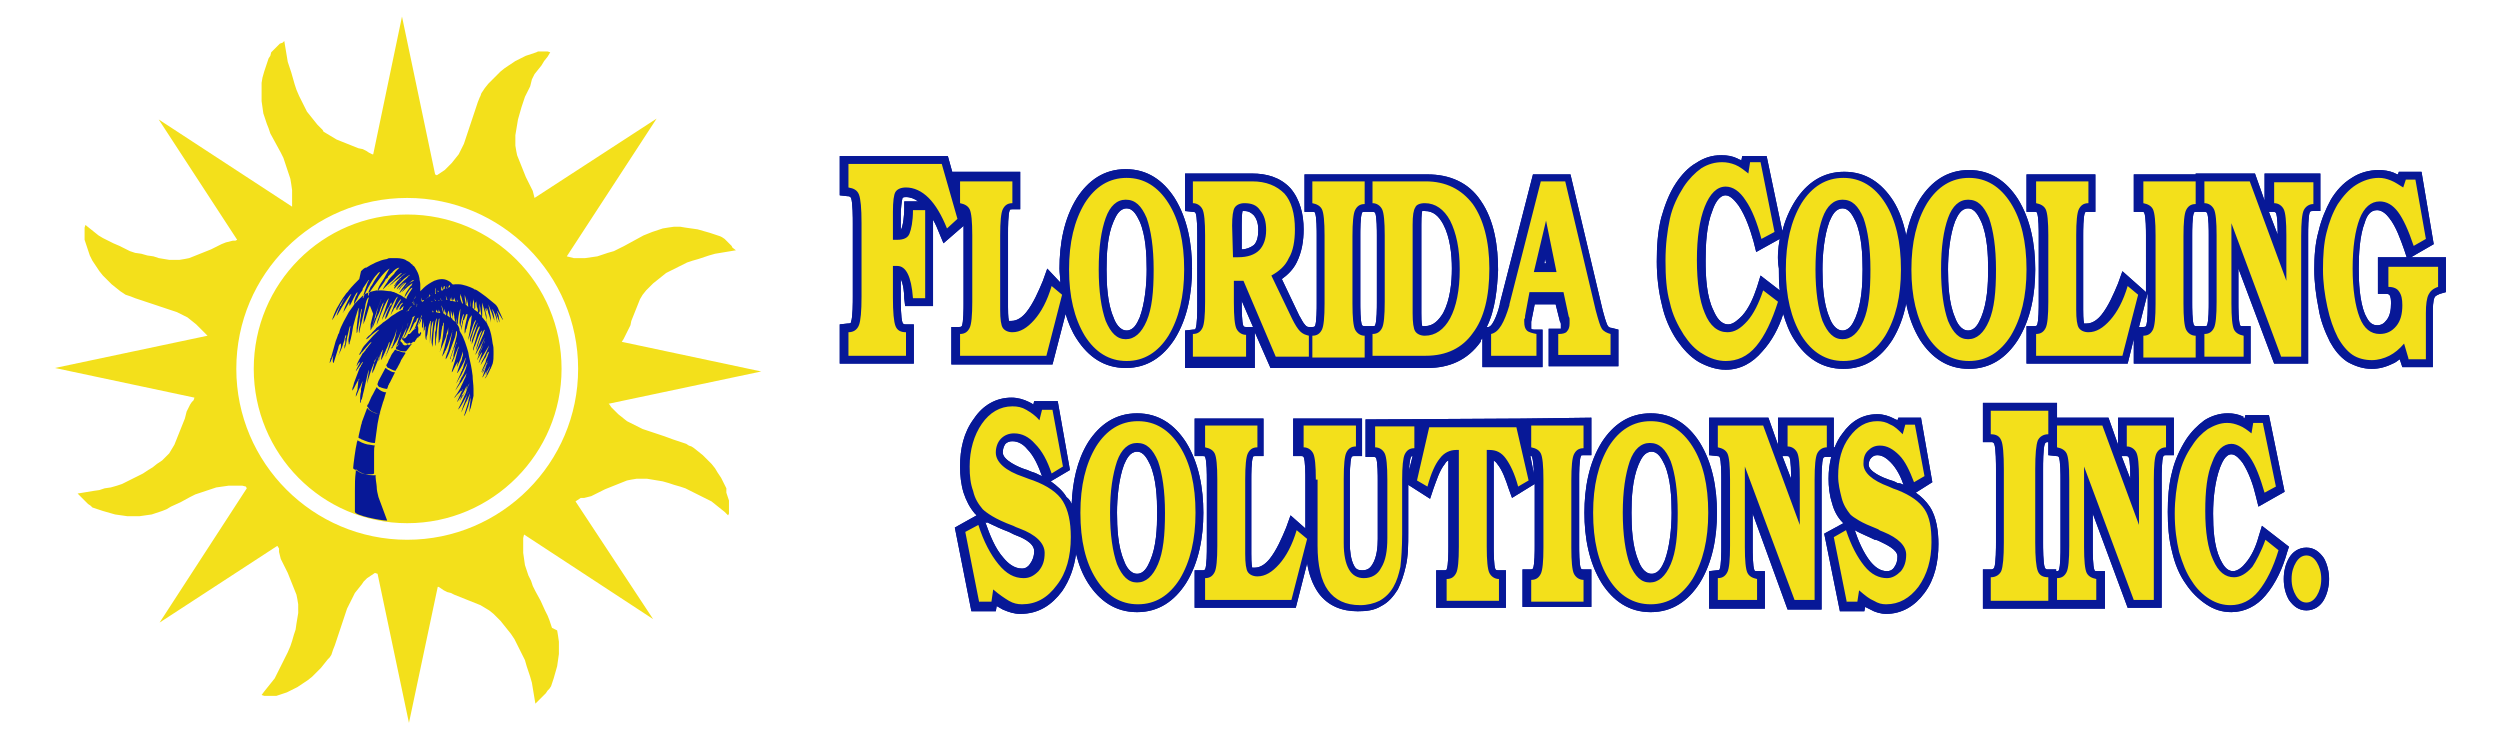 <?xml version="1.0" encoding="UTF-8"?> <!-- Generator: Adobe Illustrator 23.0.2, SVG Export Plug-In . SVG Version: 6.00 Build 0) --> <svg xmlns="http://www.w3.org/2000/svg" xmlns:xlink="http://www.w3.org/1999/xlink" id="Layer_1" x="0px" y="0px" viewBox="0 0 286.7 84.6" style="enable-background:new 0 0 286.7 84.6;" xml:space="preserve"> <style type="text/css"> .st0{fill-rule:evenodd;clip-rule:evenodd;fill:#071897;} .st1{fill:#F3E01B;} .st2{fill-rule:evenodd;clip-rule:evenodd;fill:#F3E01B;} </style> <g> <path class="st0" d="M251.8,19.9h6.8l1.1,3.1v-3.1h6.4v4.3l-0.9,0c-0.1,0-0.2,0-0.3,0.1c-0.2,0.4-0.2,2.1-0.2,2.6v14.8h-3.9 l-4.1-10.9v3.9c0,0.5,0,2.2,0.2,2.6c0,0.1,0.2,0.1,0.3,0.1l0.9,0v4.3h-13.4l0-2.8l-0.7,2.8h-11.6l0-4.3l0.9,0c0.1,0,0.2,0,0.3-0.1 c0.2-0.4,0.2-2.1,0.2-2.6V27c0-0.5,0-2.2-0.2-2.6c0-0.1-0.2-0.1-0.3-0.1l-0.9,0v-4.3h7.9v4.3l-0.9,0c-0.1,0-0.3,0-0.3,0.1 c-0.2,0.4-0.2,2.1-0.2,2.6v8.5c0,0.3,0,1.2,0.1,1.6c0.1,0,0.3,0,0.3,0c0.7,0,1.3-0.5,1.7-1c0.8-1,1.4-2.4,1.9-3.6l0.5-1.4l2.7,2.4 V27c0-0.5,0-2.2-0.2-2.6c0-0.1-0.2-0.1-0.3-0.1l-0.9,0v-4.3H251.8L251.8,19.9z M252.4,24.3l-0.5,0c-0.1,0-0.3,0-0.3,0.1 c-0.2,0.4-0.2,2.1-0.2,2.6v7.7c0,0.5,0,2.2,0.2,2.6c0.1,0.1,0.2,0.1,0.3,0.1l0.5,0l0.4,0c0.1,0,0.3,0,0.3-0.1 c0.2-0.4,0.2-2.1,0.2-2.6V27c0-0.5,0-2.2-0.2-2.6c-0.1-0.1-0.2-0.1-0.3-0.1L252.4,24.3L252.4,24.3z M246.3,33.6l-1,3.9l0.5,0 c0.1,0,0.2,0,0.3-0.1c0.2-0.4,0.2-2.1,0.2-2.6V33.6L246.3,33.6z M261.2,26.9c0-0.6,0-2.1-0.2-2.5c-0.1-0.1-0.2-0.1-0.3-0.1l-0.5,0 L261.2,26.9L261.2,26.9z M218.6,27c0.3-1.5,0.8-2.9,1.6-4.2c1.3-2,3.1-3.3,5.6-3.3s4.3,1.3,5.6,3.3c1.5,2.4,2,5.3,2,8.1 c0,2.8-0.5,5.7-2,8.1c-1.3,2-3.1,3.3-5.6,3.3c-2.5,0-4.3-1.3-5.6-3.3c-0.8-1.3-1.3-2.7-1.6-4.2c-0.3,1.5-0.8,2.9-1.6,4.2 c-1.3,2-3.1,3.3-5.6,3.3c-2.5,0-4.3-1.3-5.6-3.3c-0.6-0.9-1-2-1.3-3c-0.5,1.6-1.3,3.1-2.4,4.3c-1.1,1.3-2.5,2.1-4.2,2.1 c-1.1,0-2.2-0.4-3.1-0.9c-1-0.6-1.8-1.5-2.5-2.5c-0.8-1.2-1.4-2.6-1.7-4c-0.4-1.6-0.6-3.3-0.6-5c0-1.7,0.1-3.4,0.5-5 c0.4-1.4,0.9-2.8,1.7-4c0.6-0.9,1.4-1.8,2.3-2.3c0.9-0.6,1.8-0.9,2.9-0.9c0.7,0,1.3,0.1,1.9,0.4c0.1,0.1,0.3,0.1,0.4,0.2l0.1-0.5 h2.8l1.8,8.6c0.3-1.2,0.8-2.4,1.5-3.5c1.3-2,3.1-3.3,5.6-3.3s4.3,1.3,5.6,3.3C217.8,24.1,218.3,25.5,218.6,27L218.6,27z M204.1,27.4l-2.7,1.5l-0.3-1.2c-0.4-1.4-0.9-2.9-1.7-4.1c-0.3-0.4-0.9-1.2-1.5-1.2c-0.8,0-1.3,1.1-1.5,1.7 c-0.7,1.7-0.8,3.9-0.8,5.8c0,1.8,0.1,4.1,0.9,5.7c0.3,0.7,0.8,1.6,1.7,1.6c0.6,0,1.2-0.6,1.6-1c0.8-0.9,1.3-2.1,1.7-3.3l0.4-1.3 l2.2,1.7c-0.1-0.8-0.1-1.7-0.1-2.5C203.8,29.7,203.9,28.5,204.1,27.4L204.1,27.4z M213.6,30.9c0-1.7-0.1-3.9-0.8-5.5 c-0.3-0.6-0.7-1.5-1.5-1.5c-0.8,0-1.2,0.8-1.5,1.5c-0.6,1.6-0.8,3.8-0.8,5.5c0,1.7,0.1,3.9,0.8,5.5c0.2,0.6,0.7,1.5,1.5,1.5 c0.8,0,1.2-0.8,1.5-1.5C213.5,34.7,213.6,32.6,213.6,30.9L213.6,30.9z M228,30.9c0-1.7-0.1-3.9-0.8-5.5c-0.3-0.6-0.7-1.5-1.5-1.5 c-0.8,0-1.2,0.8-1.5,1.5c-0.6,1.6-0.8,3.8-0.8,5.5c0,1.7,0.1,3.9,0.8,5.5c0.2,0.6,0.7,1.5,1.5,1.5c0.8,0,1.2-0.8,1.5-1.5 C227.9,34.7,228,32.6,228,30.9L228,30.9z M170.5,37.5l0.2,0c0.6-0.1,1.2-2.1,1.3-2.6l0-0.1l3.8-14.8h4.3l3.7,15.6 c0.1,0.4,0.4,1.5,0.6,1.8c0.1,0.1,0.2,0.2,0.4,0.2l0.8,0.2v4.2h-8v-4.3h1.1c0.1,0,0.2,0,0.3,0c0-0.1,0-0.1,0-0.2c0-0.1,0-0.2,0-0.3 c0-0.1,0-0.2-0.1-0.3l-0.5-2H176l-0.4,2c0,0.1,0,0.2,0,0.3c0,0.1,0,0.1,0,0.2c0,0.1,0,0.3,0,0.3c0.1,0.1,0.3,0.1,0.4,0.1l0.9,0v4.3 H170v-3.3c-0.1,0.1-0.2,0.2-0.2,0.4c-1.5,2.1-3.6,3-6.1,3h-18l-1.8-4.1v4.1h-8v-4.3l0.9-0.1c0.1,0,0.3,0,0.3-0.1 c0.2-0.4,0.2-2.1,0.2-2.6V27c0-0.5,0-2.2-0.2-2.6c-0.1-0.1-0.2-0.1-0.3-0.1l-0.9-0.1v-4.3h7.7c1.6,0,3.2,0.4,4.4,1.7 c1.1,1.3,1.5,3,1.5,4.7c0,1.3-0.2,2.6-0.8,3.8c-0.4,0.8-1,1.4-1.7,1.9l2,4.2c0.2,0.3,0.4,0.8,0.7,1.1c0.1,0.1,0.2,0.2,0.4,0.2 l0.4,0c0.1,0,0.2,0,0.3-0.1c0.2-0.4,0.2-2.1,0.2-2.6V27c0-0.5,0-2.2-0.2-2.6c0-0.1-0.2-0.1-0.3-0.1l-0.9,0v-4.3h14.1 c2.5,0,4.7,0.9,6.1,3c1.6,2.3,2,5.3,2,8C171.7,33,171.5,35.5,170.5,37.5L170.5,37.5z M157,24.3l-0.5,0c-0.1,0-0.3,0-0.3,0.1 c-0.2,0.4-0.2,2.1-0.2,2.6v7.7c0,0.5,0,2.2,0.2,2.6c0.1,0.1,0.2,0.1,0.3,0.1l0.5,0l0.4,0c0.1,0,0.3,0,0.3-0.1 c0.2-0.4,0.2-2.1,0.2-2.6V27c0-0.5,0-2.2-0.2-2.6c-0.1-0.1-0.2-0.1-0.3-0.1L157,24.3L157,24.3z M143.7,37.5l-1.3-3v0.3 c0,0.5,0,2.2,0.2,2.6c0.1,0.1,0.2,0.1,0.3,0.1L143.7,37.5L143.7,37.5z M142.4,28.6c0.5,0,1-0.2,1.4-0.5c0.4-0.4,0.5-1.1,0.5-1.7 c0-0.6-0.1-1.2-0.5-1.7c-0.3-0.3-0.6-0.5-1.1-0.5c0,0-0.2,0-0.2,0c-0.1,0.3-0.1,1.3-0.1,1.6L142.4,28.6L142.4,28.6z M163.1,37.4 c0.1,0,0.3,0,0.3,0c1,0,1.6-0.7,2.1-1.5c0.8-1.5,1-3.5,1-5.1c0-1.6-0.2-3.6-1-5.1c-0.5-0.9-1.1-1.5-2.1-1.5c-0.1,0-0.2,0-0.3,0 c-0.1,0.3-0.1,1.3-0.1,1.6v10.1C163,36.2,163,37.1,163.1,37.4L163.1,37.4z M177.1,30.2h0.2l-0.1-0.5L177.1,30.2L177.1,30.2z M121.6,32.4c0-0.5-0.1-1.1-0.1-1.6c0-2.8,0.5-5.7,2-8.1c1.3-2,3.1-3.3,5.6-3.3c2.5,0,4.3,1.3,5.6,3.3c1.5,2.4,2,5.3,2,8.1 c0,2.8-0.5,5.7-2,8.1c-1.3,2-3.1,3.3-5.6,3.3c-2.5,0-4.3-1.3-5.6-3.3c-0.6-0.9-1-1.9-1.3-2.9l-1.5,5.8h-11.6l0-4.3l0.9,0 c0.1,0,0.2,0,0.3-0.1c0.2-0.4,0.2-2.1,0.2-2.6V27c0-0.2,0-0.6,0-1.1l-2.3,2l-0.5-1.2c-0.2-0.5-0.4-1-0.7-1.5v9.9h-3.2l-0.1-0.9 c0-0.6-0.1-1.6-0.4-2.2v2.1c0,0.6,0,2.4,0.2,2.9c0.1,0.2,0.2,0.2,0.4,0.2l0.9,0v4.5h-8.5v-4.5l0.9-0.1c0.2,0,0.4,0,0.4-0.2 c0.2-0.5,0.2-2.3,0.2-2.9v-8.4c0-0.5,0-2.4-0.2-2.9c-0.1-0.2-0.3-0.2-0.4-0.2l-0.9-0.1v-4.5h12.4l0.5,1.8h7.8v4.3l-0.9,0 c-0.1,0-0.3,0-0.3,0.1c-0.2,0.4-0.2,2.1-0.2,2.6v8.5c0,0.3,0,1.2,0.1,1.6c0.1,0,0.3,0,0.3,0c0.7,0,1.3-0.5,1.7-1 c0.8-1,1.4-2.4,1.9-3.6l0.5-1.4L121.6,32.4L121.6,32.4z M103.3,26.4C103.4,26.4,103.4,26.4,103.3,26.4c0.3-0.5,0.4-1.9,0.4-2.4 l0-0.9h1.6c-0.4-0.3-0.9-0.5-1.4-0.5c-0.1,0-0.3,0-0.4,0.1c-0.1,0.3-0.2,1.4-0.2,1.8V26.4L103.3,26.4z M126.9,30.9 c0,1.7,0.1,3.9,0.8,5.5c0.2,0.6,0.7,1.5,1.5,1.5c0.8,0,1.2-0.8,1.5-1.5c0.6-1.6,0.8-3.8,0.8-5.5c0-1.7-0.1-3.9-0.8-5.5 c-0.3-0.6-0.7-1.5-1.5-1.5c-0.8,0-1.2,0.8-1.5,1.5C127,27,126.9,29.1,126.9,30.9L126.9,30.9z M275.2,41.2c-0.3,0.2-0.5,0.4-0.8,0.5 c-0.8,0.4-1.6,0.6-2.4,0.6c-1,0-1.9-0.3-2.8-0.8c-0.9-0.6-1.5-1.4-2-2.3c-0.6-1.2-1.1-2.5-1.3-3.8c-0.3-1.5-0.5-3-0.5-4.5 c0-1.5,0.1-3,0.5-4.4c0.3-1.3,0.8-2.5,1.4-3.6c0.6-1,1.4-1.9,2.4-2.5c0.9-0.6,2-0.9,3.1-0.9c0.6,0,1.2,0.1,1.7,0.3 c0.2,0.1,0.4,0.2,0.5,0.2l0.1-0.3h2.6l1.4,8.3l-2.6,1.5h4v4l-0.7,0.2c-0.2,0.1-0.5,0.2-0.6,0.4c-0.2,0.4-0.2,1.3-0.2,1.7v6.3h-3.5 L275.2,41.2L275.2,41.2z M276,29.5l-0.3-0.9c-0.4-1.1-0.9-2.6-1.7-3.6c-0.3-0.4-0.8-0.9-1.4-0.9c-0.8,0-1.2,0.7-1.4,1.4 c-0.6,1.5-0.7,3.7-0.7,5.3c0,1.6,0.1,3.7,0.7,5.2c0.3,0.6,0.6,1.3,1.4,1.3c0.5,0,0.8-0.2,1.1-0.6c0.4-0.5,0.5-1.2,0.5-1.9 c0-0.3,0-0.8-0.2-1c-0.1-0.1-0.3-0.1-0.4-0.1l-0.9,0l0-4.2H276L276,29.5z M235.9,47.9h5.9l1.1,3.1v-3.1h6.4v4.3l-0.9,0 c-0.1,0-0.2,0-0.3,0.1c-0.2,0.4-0.2,2.1-0.2,2.6v14.8H244L240,58.9v3.9c0,0.5,0,2.2,0.2,2.6c0,0.1,0.2,0.1,0.3,0.1l0.9,0v4.3h-14 l0-4.5l0.9,0c0.1,0,0.3,0,0.4-0.2c0.2-0.5,0.2-2.4,0.2-2.9v-8.4c0-0.5,0-2.4-0.2-2.9c-0.1-0.2-0.2-0.2-0.4-0.2l-0.9,0v-4.5h8.5 V47.9L235.9,47.9z M234.9,50.7c-0.2,0-0.3,0-0.4,0.2c-0.2,0.5-0.2,2.3-0.2,2.9v8.4c0,0.6,0,2.4,0.2,2.9c0.1,0.2,0.2,0.2,0.4,0.2 l0.9,0v0.2c0.1,0,0.3,0,0.3-0.1c0.2-0.4,0.2-2.1,0.2-2.6V55c0-0.5,0-2.2-0.2-2.6c-0.1-0.1-0.2-0.1-0.3-0.1l-0.9-0.1V50.7 L234.9,50.7z M244.3,54.9c0-0.6,0-2.1-0.2-2.5c-0.1-0.1-0.2-0.1-0.3-0.1l-0.5,0L244.3,54.9L244.3,54.9z M210.4,51.3 c0.2-0.5,0.5-1.1,0.9-1.6c1-1.4,2.3-2.2,4-2.2c0.7,0,1.3,0.2,1.9,0.5c0.1,0.1,0.3,0.1,0.4,0.2l0.1-0.3h2.6l1.3,7.4l-1.9,1.2 c0.6,0.4,1.2,1,1.6,1.6c0.8,1.2,1,2.9,1,4.3c0,2-0.4,4-1.6,5.6c-1.1,1.5-2.6,2.4-4.4,2.4c-0.6,0-1.3-0.2-1.8-0.5 c-0.2-0.1-0.4-0.2-0.6-0.3l-0.1,0.5H211l-1.8-8.9l2.2-1.2c0,0-0.1-0.1-0.1-0.1c-0.6-0.6-1-1.4-1.2-2.2c-0.3-0.9-0.4-1.9-0.4-2.8 c0-0.9,0.1-1.7,0.3-2.5l-0.6,0c-0.1,0-0.2,0-0.3,0.1c-0.2,0.4-0.2,2.1-0.2,2.6v14.8h-3.9L201,58.9v3.9c0,0.5,0,2.2,0.2,2.6 c0,0.1,0.2,0.1,0.3,0.1l0.9,0v4.3H196v-4.3l0.9-0.1c0.1,0,0.3,0,0.3-0.1c0.2-0.4,0.2-2.1,0.2-2.6V55c0-0.5,0-2.2-0.2-2.6 c-0.1-0.1-0.2-0.1-0.3-0.1l-0.9-0.1v-4.3h6.8l1.1,3.1v-3.1h6.4V51.3L210.4,51.3z M205.4,54.9c0-0.6,0-2.1-0.2-2.5 c-0.1-0.1-0.2-0.1-0.3-0.1l-0.5,0L205.4,54.9L205.4,54.9z M218.3,55.6c-0.3-0.9-0.8-1.9-1.5-2.6c-0.4-0.4-0.9-0.8-1.5-0.8 c-0.3,0-0.5,0.1-0.7,0.3c-0.2,0.2-0.3,0.5-0.3,0.8c0,0.8,1.7,1.5,2.3,1.7c0.3,0.1,0.7,0.2,1,0.4C217.9,55.4,218.1,55.5,218.3,55.6 L218.3,55.6z M212.7,60.8c0.4,1.2,1,2.6,1.8,3.6c0.5,0.6,1.1,1.1,1.9,1.1c0.3,0,0.6-0.1,0.8-0.4c0.3-0.4,0.4-0.8,0.4-1.3 c0-0.8-1.4-1.4-2-1.7l0,0l0,0c-0.2-0.1-0.4-0.2-0.6-0.2l0,0l0,0C214.2,61.5,213.4,61.2,212.7,60.8L212.7,60.8z M174.6,48L174.6,48 l7.9-0.1v4.3l-0.9,0c-0.1,0-0.3,0-0.3,0.1c-0.2,0.4-0.2,2.1-0.2,2.6v7.7c0,0.5,0,2.2,0.2,2.6c0.1,0.1,0.2,0.1,0.3,0.1l0.9,0v4.3 h-7.9l0-4.3l0.9,0c0.1,0,0.2,0,0.3-0.1c0.2-0.4,0.2-2.1,0.2-2.6v-7.1l-2.6,1.6L173,56c-0.3-0.9-0.7-2.1-1.3-2.8 c-0.1-0.2-0.3-0.3-0.4-0.4v9.9c0,0.5,0,2.2,0.2,2.6c0.1,0.1,0.2,0.1,0.3,0.1l0.9,0l0,4.3h-8v-4.3l0.9,0c0.1,0,0.3,0,0.3-0.1 c0.2-0.4,0.2-2.1,0.2-2.6v-9.9c-0.2,0.1-0.3,0.2-0.4,0.4c-0.6,0.7-1,2-1.3,2.8l-0.4,1.2l-2.5-1.6v5.5c0,1.3,0,2.7-0.3,3.9 c-0.2,0.9-0.5,1.8-0.9,2.6c-0.5,0.8-1.1,1.5-1.9,1.9c-0.8,0.5-1.7,0.6-2.7,0.6c-1.8,0-3.4-0.6-4.5-2.1c-0.7-1-1.1-2.2-1.3-3.4 l-1.3,5.1h-11.6l0-4.3l0.9,0c0.1,0,0.2,0,0.3-0.1c0.2-0.4,0.2-2.1,0.2-2.6V55c0-0.5,0-2.2-0.2-2.6c0-0.1-0.2-0.1-0.3-0.1l-0.9,0 v-4.3h7.9v4.3l-0.9,0c-0.1,0-0.3,0-0.3,0.1c-0.2,0.4-0.2,2.1-0.2,2.6v8.5c0,0.3,0,1.2,0.1,1.6c0.1,0,0.3,0,0.3,0 c0.7,0,1.3-0.5,1.7-1c0.8-1,1.4-2.4,1.9-3.6l0.5-1.4l1.7,1.5V55c0-0.5,0-2.2-0.2-2.6c-0.1-0.1-0.2-0.1-0.3-0.1l-0.9,0v-4.3h7.9v4.3 l-0.9,0c-0.1,0-0.2,0-0.3,0.1c-0.2,0.5-0.2,2.1-0.2,2.6v7.4c0,0.7,0.1,1.8,0.5,2.5c0.2,0.4,0.5,0.5,0.9,0.5c0.6,0,0.9-0.2,1.2-0.7 c0.5-0.8,0.6-2,0.6-2.9v-6.7c0-0.5,0-2.2-0.2-2.6c-0.1-0.1-0.2-0.1-0.3-0.1l-0.9,0v-4.3L174.6,48L174.6,48L174.6,48z M175.5,52.3 l0.4,2c0-0.7-0.1-1.6-0.2-1.9C175.7,52.3,175.6,52.3,175.5,52.3L175.5,52.3z M162,52.3c-0.1,0-0.1,0-0.2,0.1 c-0.1,0.3-0.2,0.9-0.2,1.5L162,52.3L162,52.3z M122.9,57.8c0.1-2.5,0.6-5,1.9-7.1c1.3-2,3.1-3.3,5.6-3.3c2.5,0,4.3,1.3,5.6,3.3 c1.5,2.4,2,5.3,2,8.1c0,2.8-0.5,5.7-2,8.1c-1.3,2-3.1,3.3-5.6,3.3c-2.5,0-4.3-1.3-5.6-3.3c-0.7-1.1-1.1-2.2-1.4-3.4 c-0.2,1.5-0.7,3-1.6,4.3c-1.2,1.6-2.7,2.6-4.8,2.6c-0.7,0-1.3-0.2-2-0.5c-0.2-0.1-0.5-0.3-0.7-0.4l-0.1,0.6h-2.8l-1.9-9.6l2.5-1.4 c-0.1-0.1-0.1-0.1-0.2-0.2c-0.6-0.7-1-1.5-1.3-2.4c-0.3-1-0.4-2-0.4-3c0-2,0.4-3.9,1.6-5.5c1-1.5,2.5-2.4,4.3-2.4 c0.7,0,1.4,0.2,2,0.5c0.2,0.1,0.4,0.2,0.5,0.3l0.1-0.4h2.7l1.4,7.9l-2.2,1.3c0.7,0.5,1.4,1.1,1.8,1.8 C122.7,57.3,122.8,57.6,122.9,57.8L122.9,57.8z M119.5,54.6L119.5,54.6c-0.4-1.1-0.9-2.3-1.7-3.1c-0.4-0.5-1-0.9-1.7-0.9 c-0.3,0-0.6,0.1-0.8,0.3c-0.2,0.3-0.3,0.6-0.3,1c0,0.9,1.9,1.7,2.5,1.9c0.4,0.1,0.7,0.3,1.1,0.4C118.9,54.3,119.2,54.5,119.5,54.6 L119.5,54.6z M113,59.9c0.5,1.4,1.1,3,2.1,4.1c0.5,0.6,1.2,1.2,2.1,1.2c0.4,0,0.7-0.2,0.9-0.5c0.3-0.4,0.5-0.9,0.5-1.5 c0-1-1.5-1.6-2.3-1.9l0,0l0,0c-0.2-0.1-0.4-0.2-0.6-0.3l0,0l0,0c-0.8-0.3-1.7-0.7-2.5-1.1C113.2,60,113.1,59.9,113,59.9L113,59.9z M132.7,58.8c0-1.7-0.1-3.9-0.8-5.5c-0.3-0.6-0.7-1.5-1.5-1.5c-0.8,0-1.2,0.8-1.5,1.5c-0.6,1.6-0.8,3.8-0.8,5.5 c0,1.7,0.1,3.9,0.8,5.5c0.2,0.6,0.7,1.5,1.5,1.5c0.8,0,1.2-0.8,1.5-1.5C132.6,62.7,132.7,60.6,132.7,58.8L132.7,58.8z M181.7,58.8 c0-2.8,0.5-5.7,2-8.1c1.3-2,3.1-3.3,5.6-3.3s4.3,1.3,5.6,3.3c1.5,2.4,2,5.3,2,8.1c0,2.8-0.5,5.7-2,8.1c-1.3,2-3.1,3.3-5.6,3.3 c-2.5,0-4.3-1.3-5.6-3.3C182.2,64.5,181.7,61.6,181.7,58.8L181.7,58.8z M187.1,58.8c0,1.7,0.1,3.9,0.8,5.5c0.2,0.6,0.7,1.5,1.5,1.5 c0.8,0,1.2-0.8,1.5-1.5c0.6-1.6,0.8-3.8,0.8-5.5c0-1.7-0.1-3.9-0.8-5.5c-0.3-0.6-0.7-1.5-1.5-1.5c-0.8,0-1.2,0.8-1.5,1.5 C187.2,55,187.1,57.1,187.1,58.8L187.1,58.8z M257.4,48l0.1-0.4h2.7l1.8,8.8l-3,1.7l-0.3-1.2c-0.3-1.3-0.8-2.7-1.5-3.8 c-0.3-0.4-0.8-1-1.3-1c-0.7,0-1.1,1-1.3,1.5c-0.6,1.6-0.8,3.6-0.8,5.3c0,1.7,0.1,3.7,0.8,5.2c0.3,0.6,0.7,1.4,1.5,1.4 c0.5,0,1.1-0.5,1.4-0.9c0.7-0.8,1.2-1.9,1.5-3l0.4-1.3l3.1,2.4l-0.2,0.6c-0.5,1.8-1.3,3.6-2.5,5c-1,1.2-2.4,1.9-3.9,1.9 c-1.1,0-2-0.3-2.9-0.9c-0.9-0.6-1.7-1.4-2.3-2.3c-0.8-1.1-1.3-2.4-1.6-3.7c-0.4-1.5-0.5-3.1-0.5-4.6c0-1.5,0.1-3.1,0.5-4.6 c0.3-1.3,0.9-2.6,1.6-3.7c0.6-0.9,1.3-1.6,2.1-2.2c0.8-0.5,1.7-0.8,2.7-0.8c0.6,0,1.2,0.1,1.8,0.4C257.2,47.9,257.3,47.9,257.4,48 L257.4,48z M261.9,66.4c0-0.9,0.2-1.7,0.6-2.4c0.4-0.7,1.1-1.2,2-1.2c0.9,0,1.5,0.5,2,1.2c0.4,0.7,0.6,1.6,0.6,2.4 s-0.2,1.7-0.6,2.4c-0.4,0.7-1.1,1.2-2,1.2c-0.9,0-1.5-0.5-2-1.2C262.1,68.1,261.9,67.3,261.9,66.4L261.9,66.4z"></path> <path class="st1" d="M102.4,27.5h0.5c0.7,0,1.2-0.2,1.4-0.7c0.2-0.5,0.4-1.4,0.4-2.7h1.4v10.1h-1.4c-0.1-1.3-0.3-2.2-0.6-2.8 c-0.3-0.6-0.7-0.9-1.2-0.9h-0.5v3.6c0,1.7,0.1,2.8,0.3,3.3c0.2,0.5,0.6,0.7,1.2,0.7v2.7h-6.6v-2.7c0.6,0,1-0.3,1.2-0.8 c0.2-0.5,0.3-1.6,0.3-3.3v-8.4c0-1.7-0.1-2.8-0.3-3.3c-0.2-0.5-0.6-0.7-1.2-0.8v-2.7h10.7l1.8,6.3l-1.2,1.1 c-0.6-1.5-1.3-2.7-2.1-3.5c-0.8-0.8-1.7-1.2-2.6-1.2c-0.6,0-1,0.2-1.2,0.5c-0.2,0.3-0.3,1.1-0.3,2.3V27.5L102.4,27.5z M202.2,33.3 l1.7,1.3c-0.7,2.2-1.5,3.9-2.5,5.1c-1,1.2-2.2,1.7-3.5,1.7c-0.9,0-1.8-0.3-2.6-0.8c-0.9-0.5-1.6-1.3-2.2-2.2 c-0.7-1.1-1.3-2.3-1.6-3.7c-0.4-1.4-0.5-3-0.5-4.8c0-1.8,0.2-3.4,0.5-4.8c0.3-1.4,0.9-2.6,1.6-3.7c0.6-0.9,1.3-1.6,2-2.1 c0.8-0.5,1.6-0.7,2.4-0.7c0.5,0,1,0.1,1.5,0.3c0.5,0.2,1,0.6,1.5,1l0.2-1.3h1.2l1.6,8l-1.5,0.8c-0.5-1.9-1.1-3.4-1.8-4.4 c-0.7-1.1-1.5-1.6-2.3-1.6c-1,0-1.8,0.8-2.4,2.3c-0.6,1.5-0.9,3.6-0.9,6.1c0,2.6,0.3,4.7,0.9,6.1c0.6,1.5,1.5,2.2,2.6,2.2 c0.8,0,1.5-0.4,2.3-1.3C201.1,36,201.7,34.8,202.2,33.3L202.2,33.3z M120,40.8h-9.9l0-2.5c0.6,0,0.9-0.3,1.1-0.7 c0.2-0.4,0.3-1.4,0.3-3V27c0-1.6-0.1-2.6-0.3-3c-0.2-0.4-0.6-0.6-1.1-0.7v-2.5h6v2.5c-0.6,0-0.9,0.3-1.1,0.7 c-0.2,0.4-0.3,1.4-0.3,3v8.5c0,1.1,0.1,1.8,0.3,2.1c0.2,0.3,0.6,0.5,1.1,0.5c0.9,0,1.7-0.5,2.5-1.4c0.8-0.9,1.5-2.2,2-3.9l1.2,1 L120,40.8L120,40.8z M126,30.9c0,2.5,0.3,4.5,0.8,5.9c0.6,1.4,1.3,2.1,2.3,2.1c1,0,1.8-0.7,2.4-2.1c0.6-1.4,0.8-3.3,0.8-5.9 s-0.3-4.5-0.8-5.9c-0.6-1.4-1.3-2.1-2.4-2.1c-1,0-1.8,0.7-2.3,2.1C126.3,26.4,126,28.3,126,30.9L126,30.9z M122.6,30.9 c0-3.1,0.6-5.6,1.8-7.6c1.2-1.9,2.8-2.9,4.8-2.9c2,0,3.6,1,4.8,2.9c1.2,1.9,1.8,4.4,1.8,7.6c0,3.1-0.6,5.6-1.8,7.6 c-1.2,1.9-2.8,2.9-4.8,2.9c-2,0-3.6-1-4.8-2.9C123.2,36.5,122.6,34,122.6,30.9L122.6,30.9z M136.8,40.8v-2.5c0.6,0,0.9-0.3,1.1-0.7 c0.2-0.4,0.3-1.4,0.3-3V27c0-1.6-0.1-2.6-0.3-3c-0.2-0.4-0.6-0.7-1.1-0.7v-2.5h6.8c1.6,0,2.8,0.5,3.7,1.4c0.8,0.9,1.2,2.3,1.2,4.1 c0,1.3-0.2,2.5-0.7,3.3c-0.4,0.9-1.1,1.5-2,2l2.4,5c0.3,0.6,0.6,1.1,0.9,1.4c0.3,0.3,0.6,0.4,1,0.5v2.4h-3.8l-3.7-8.7h-1.1v2.5 c0,1.6,0.1,2.6,0.3,3c0.2,0.4,0.6,0.7,1.1,0.7v2.5H136.8L136.8,40.8z M141.4,29.5c0.1,0,0.2,0,0.2,0c0.1,0,0.2,0,0.4,0 c1.1,0,1.9-0.3,2.4-0.8c0.5-0.5,0.8-1.3,0.8-2.3c0-1-0.2-1.7-0.7-2.3c-0.4-0.6-1-0.8-1.8-0.8c-0.5,0-0.9,0.2-1.1,0.5 c-0.2,0.3-0.3,1-0.3,2.1L141.4,29.5L141.4,29.5z M156.5,20.9v2.5c-0.6,0-0.9,0.3-1.1,0.7c-0.2,0.4-0.3,1.4-0.3,3v7.7 c0,1.6,0.1,2.6,0.3,3c0.2,0.4,0.6,0.7,1.1,0.7v2.5h-6l0-2.5c0.6,0,0.9-0.3,1.1-0.7c0.2-0.4,0.3-1.4,0.3-3V27c0-1.6-0.1-2.6-0.3-3 c-0.2-0.4-0.6-0.6-1.1-0.7v-2.5H156.5L156.5,20.9z M162,25.8v10.1c0,1.1,0.1,1.8,0.3,2.1c0.2,0.3,0.6,0.5,1.1,0.5 c1.2,0,2.2-0.7,2.9-2c0.7-1.3,1.1-3.2,1.1-5.6c0-2.4-0.4-4.2-1.1-5.6c-0.7-1.3-1.7-2-2.9-2c-0.6,0-1,0.2-1.1,0.5 C162.1,24.1,162,24.7,162,25.8L162,25.8z M157.4,40.8v-2.5c0.6,0,0.9-0.3,1.1-0.7c0.2-0.4,0.3-1.4,0.3-3V27c0-1.6-0.1-2.6-0.3-3 c-0.2-0.4-0.6-0.7-1.1-0.7v-2.5h6.1c2.3,0,4.1,0.9,5.4,2.6c1.2,1.7,1.9,4.2,1.9,7.4c0,3.2-0.6,5.7-1.9,7.4c-1.2,1.7-3,2.6-5.4,2.6 H157.4L157.4,40.8z M176.1,40.8h-5.1v-2.5c0.9-0.2,1.5-1.3,2.1-3.3l0-0.1l3.6-14.1h2.8l3.5,14.8c0.3,1.1,0.5,1.8,0.7,2.1 c0.2,0.3,0.6,0.5,1,0.6v2.4h-6v-2.4h0.1c0.4,0,0.8-0.1,0.9-0.3c0.2-0.2,0.3-0.5,0.3-0.9c0-0.1,0-0.3,0-0.4c0-0.1,0-0.3-0.1-0.4 l-0.6-2.8h-3.9l-0.5,2.7c0,0.2,0,0.3-0.1,0.4c0,0.1,0,0.2,0,0.3c0,0.5,0.1,0.8,0.3,1c0.2,0.2,0.6,0.3,1.1,0.4V40.8L176.1,40.8z M175.9,31.2h2.6l-1.2-5.9L175.9,31.2L175.9,31.2z M208.2,30.9c0,2.5,0.3,4.5,0.8,5.9c0.6,1.4,1.3,2.1,2.3,2.1c1,0,1.8-0.7,2.4-2.1 c0.6-1.4,0.8-3.3,0.8-5.9s-0.3-4.5-0.8-5.9c-0.6-1.4-1.3-2.1-2.4-2.1c-1,0-1.8,0.7-2.3,2.1C208.5,26.4,208.2,28.3,208.2,30.9 L208.2,30.9z M204.8,30.9c0-3.1,0.6-5.6,1.8-7.6c1.2-1.9,2.8-2.9,4.8-2.9c2,0,3.6,1,4.8,2.9c1.2,1.9,1.8,4.4,1.8,7.6 c0,3.1-0.6,5.6-1.8,7.6c-1.2,1.9-2.8,2.9-4.8,2.9c-2,0-3.6-1-4.8-2.9C205.4,36.5,204.8,34,204.8,30.9L204.8,30.9z M222.6,30.9 c0,2.5,0.3,4.5,0.8,5.9c0.6,1.4,1.3,2.1,2.3,2.1c1,0,1.8-0.7,2.4-2.1c0.6-1.4,0.8-3.3,0.8-5.9s-0.3-4.5-0.8-5.9 c-0.6-1.4-1.3-2.1-2.4-2.1c-1,0-1.8,0.7-2.3,2.1C222.9,26.4,222.6,28.3,222.6,30.9L222.6,30.9z M219.2,30.9c0-3.1,0.6-5.6,1.8-7.6 c1.2-1.9,2.8-2.9,4.8-2.9c2,0,3.6,1,4.8,2.9c1.2,1.9,1.8,4.4,1.8,7.6c0,3.1-0.6,5.6-1.8,7.6c-1.2,1.9-2.8,2.9-4.8,2.9 c-2,0-3.6-1-4.8-2.9C219.8,36.5,219.2,34,219.2,30.9L219.2,30.9z M243.4,40.8h-9.9l0-2.5c0.6,0,0.9-0.3,1.1-0.7 c0.2-0.4,0.3-1.4,0.3-3V27c0-1.6-0.1-2.6-0.3-3c-0.2-0.4-0.6-0.6-1.1-0.7v-2.5h6v2.5c-0.6,0-0.9,0.3-1.1,0.7 c-0.2,0.4-0.3,1.4-0.3,3v8.5c0,1.1,0.1,1.8,0.3,2.1c0.2,0.3,0.6,0.5,1.1,0.5c0.9,0,1.7-0.5,2.5-1.4c0.8-0.9,1.5-2.2,2-3.9l1.2,1 L243.4,40.8L243.4,40.8z M251.8,20.9v2.5c-0.6,0-0.9,0.3-1.1,0.7c-0.2,0.4-0.3,1.4-0.3,3v7.7c0,1.6,0.1,2.6,0.3,3 c0.2,0.4,0.6,0.7,1.1,0.7v2.5h-6l0-2.5c0.6,0,0.9-0.3,1.1-0.7c0.2-0.4,0.3-1.4,0.3-3V27c0-1.6-0.1-2.6-0.3-3 c-0.2-0.4-0.6-0.6-1.1-0.7v-2.5H251.8L251.8,20.9z M252.8,40.8v-2.5c0.6,0,0.9-0.3,1.1-0.7c0.2-0.4,0.3-1.4,0.3-3V27 c0-1.6-0.1-2.6-0.3-3c-0.2-0.4-0.6-0.7-1.1-0.7v-2.5h5.2l4.2,11.4V27c0-1.6-0.1-2.6-0.3-3c-0.2-0.4-0.6-0.7-1.1-0.7v-2.4h4.5v2.5 c-0.5,0-0.9,0.3-1.1,0.7c-0.2,0.4-0.3,1.4-0.3,3v13.8h-2.3l-5.7-15.3v9.2c0,1.6,0.1,2.6,0.3,3c0.2,0.4,0.6,0.6,1.1,0.7v2.4H252.8 L252.8,40.8z M276.2,41.1l-0.5-1.7c-0.5,0.6-1.1,1.1-1.7,1.4c-0.6,0.3-1.3,0.5-2,0.5c-0.8,0-1.6-0.2-2.2-0.6 c-0.6-0.4-1.2-1.1-1.7-2c-0.5-1-0.9-2.1-1.2-3.5c-0.3-1.4-0.5-2.8-0.5-4.3c0-1.6,0.1-3,0.4-4.2c0.3-1.2,0.7-2.3,1.3-3.3 c0.6-0.9,1.3-1.7,2.1-2.2c0.8-0.5,1.7-0.8,2.6-0.8c0.5,0,0.9,0.1,1.4,0.3c0.5,0.2,0.9,0.5,1.4,0.8l0.3-0.9h1.1l1.2,6.8l-1.4,0.8 c-0.6-1.8-1.2-3.1-1.8-3.9c-0.6-0.8-1.3-1.2-2.1-1.2c-1,0-1.8,0.7-2.3,2c-0.5,1.3-0.8,3.2-0.8,5.7c0,2.4,0.3,4.3,0.8,5.6 c0.5,1.3,1.3,1.9,2.3,1.9c0.8,0,1.4-0.3,1.9-0.9c0.5-0.6,0.7-1.4,0.7-2.4c0-0.7-0.1-1.2-0.4-1.6c-0.2-0.3-0.6-0.5-1.2-0.5l0-2.3 h5.7v2.3c-0.6,0.2-0.9,0.5-1.1,0.9s-0.3,1.1-0.3,2.1v5.3H276.2L276.2,41.1z"></path> <path class="st1" d="M112.3,69.1l-1.6-8.1l1.5-0.8c0.6,1.9,1.4,3.4,2.3,4.5c0.9,1.1,1.8,1.6,2.9,1.6c0.7,0,1.2-0.3,1.7-0.8 c0.5-0.6,0.7-1.2,0.7-2.1c0-1.1-1-2.1-2.9-2.8c-0.3-0.1-0.5-0.2-0.7-0.3c-1.1-0.4-1.9-0.8-2.4-1.1c-0.5-0.3-0.9-0.6-1.1-0.8 c-0.5-0.6-0.9-1.2-1.1-2.1c-0.3-0.8-0.4-1.7-0.4-2.8c0-1.9,0.5-3.6,1.4-4.9c0.9-1.3,2.1-2,3.5-2c0.6,0,1.1,0.1,1.6,0.4 c0.5,0.3,1,0.6,1.5,1.2l0.3-1.2h1.2l1.2,6.5l-1.3,0.8c-0.5-1.5-1.1-2.6-1.9-3.4c-0.7-0.8-1.5-1.2-2.4-1.2c-0.6,0-1.1,0.2-1.5,0.6 c-0.4,0.4-0.6,1-0.6,1.6c0,1.1,1.1,2.1,3.2,2.8c0.5,0.2,0.8,0.3,1.1,0.4c1.6,0.6,2.8,1.4,3.4,2.4c0.6,1,0.9,2.3,0.9,4.1 c0,2.2-0.5,4.1-1.6,5.5c-1.1,1.5-2.4,2.2-4,2.2c-0.5,0-1-0.1-1.5-0.4c-0.5-0.3-1.1-0.7-1.8-1.3l-0.2,1.4H112.3L112.3,69.1z M234.9,47.1v2.7c-0.6,0-1,0.3-1.2,0.7c-0.2,0.5-0.3,1.6-0.3,3.3v8.4c0,1.7,0.1,2.8,0.3,3.3c0.2,0.5,0.6,0.7,1.2,0.7v2.7h-6.6 l0-2.7c0.6,0,1-0.3,1.2-0.7c0.2-0.5,0.3-1.6,0.3-3.3v-8.4c0-1.8-0.1-2.9-0.3-3.3c-0.2-0.5-0.6-0.7-1.2-0.7v-2.7H234.9L234.9,47.1z M127.3,58.8c0,2.5,0.3,4.5,0.8,5.9c0.6,1.4,1.3,2.1,2.3,2.1c1,0,1.8-0.7,2.4-2.1c0.6-1.4,0.8-3.3,0.8-5.9c0-2.5-0.3-4.5-0.8-5.9 c-0.6-1.4-1.3-2.1-2.4-2.1c-1,0-1.8,0.7-2.3,2.1C127.6,54.4,127.3,56.3,127.3,58.8L127.3,58.8z M123.9,58.8c0-3.1,0.6-5.6,1.8-7.6 c1.2-1.9,2.8-2.9,4.8-2.9c2,0,3.6,1,4.8,2.9c1.2,1.9,1.8,4.4,1.8,7.6c0,3.1-0.6,5.6-1.8,7.6c-1.2,1.9-2.8,2.9-4.8,2.9 c-2,0-3.6-1-4.8-2.9C124.5,64.5,123.9,62,123.9,58.8L123.9,58.8z M148.1,68.8h-9.9l0-2.5c0.6,0,0.9-0.3,1.1-0.7 c0.2-0.4,0.3-1.4,0.3-3V55c0-1.6-0.1-2.6-0.3-3c-0.2-0.4-0.6-0.6-1.1-0.7v-2.5h6v2.5c-0.6,0-0.9,0.3-1.1,0.7 c-0.2,0.4-0.3,1.4-0.3,3v8.5c0,1.1,0.1,1.8,0.3,2.1c0.2,0.3,0.6,0.5,1.1,0.5c0.9,0,1.7-0.5,2.5-1.4c0.8-0.9,1.5-2.2,2-3.9l1.2,1 L148.1,68.8L148.1,68.8z M150.9,55c0-1.6-0.1-2.6-0.3-3c-0.2-0.4-0.6-0.7-1.1-0.7v-2.5h6v2.4c-0.6,0-0.9,0.3-1.1,0.7 c-0.2,0.4-0.3,1.4-0.3,3v7.4c0,1.3,0.2,2.3,0.6,3c0.4,0.7,1,1,1.7,1c0.9,0,1.6-0.4,2-1.2c0.5-0.8,0.7-1.9,0.7-3.4v-6.7 c0-1.6-0.1-2.6-0.3-3c-0.2-0.4-0.6-0.7-1.1-0.7v-2.4h4.5v2.5c-0.6,0-0.9,0.3-1.1,0.7c-0.2,0.4-0.3,1.4-0.3,2.9v6.2 c0,1.6-0.1,2.9-0.2,3.8c-0.2,0.9-0.4,1.6-0.8,2.3c-0.4,0.7-0.9,1.2-1.6,1.6c-0.6,0.3-1.4,0.5-2.2,0.5c-1.7,0-2.9-0.6-3.7-1.7 c-0.8-1.1-1.2-2.9-1.2-5.1V55L150.9,55z M167.2,51.6H167c-0.7,0-1.4,0.3-1.9,1c-0.5,0.6-1,1.7-1.4,3.2l-1.2-0.7l1.4-6.1h10l1.4,6.1 l-1.2,0.7c-0.4-1.5-0.9-2.5-1.4-3.2c-0.5-0.7-1.1-1-1.9-1h-0.3v11.1c0,1.6,0.1,2.6,0.3,3c0.2,0.4,0.6,0.7,1.1,0.7l0,2.5h-6v-2.5 c0.6,0,0.9-0.3,1.1-0.7c0.2-0.4,0.3-1.4,0.3-3V51.6L167.2,51.6z M181.6,48.9v2.5c-0.6,0-0.9,0.3-1.1,0.7c-0.2,0.4-0.3,1.4-0.3,3 v7.7c0,1.6,0.1,2.6,0.3,3c0.2,0.4,0.6,0.7,1.1,0.7v2.5h-6l0-2.5c0.6,0,0.9-0.3,1.1-0.7c0.2-0.4,0.3-1.4,0.3-3V55 c0-1.6-0.1-2.6-0.3-3c-0.2-0.4-0.6-0.6-1.1-0.7v-2.5H181.6L181.6,48.9z M186.1,58.8c0,2.5,0.3,4.5,0.8,5.9c0.6,1.4,1.3,2.1,2.3,2.1 c1,0,1.8-0.7,2.4-2.1c0.6-1.4,0.8-3.3,0.8-5.9c0-2.5-0.3-4.5-0.8-5.9c-0.6-1.4-1.3-2.1-2.4-2.1c-1,0-1.8,0.7-2.3,2.1 C186.4,54.4,186.1,56.3,186.1,58.8L186.1,58.8z M182.7,58.8c0-3.1,0.6-5.6,1.8-7.6c1.2-1.9,2.8-2.9,4.8-2.9c2,0,3.6,1,4.8,2.9 c1.2,1.9,1.8,4.4,1.8,7.6c0,3.1-0.6,5.6-1.8,7.6c-1.2,1.9-2.8,2.9-4.8,2.9c-2,0-3.6-1-4.8-2.9C183.3,64.5,182.7,62,182.7,58.8 L182.7,58.8z M197,68.8v-2.5c0.6,0,0.9-0.3,1.1-0.7c0.2-0.4,0.3-1.4,0.3-3V55c0-1.6-0.1-2.6-0.3-3c-0.2-0.4-0.6-0.6-1.1-0.7v-2.5 h5.2l4.2,11.4v-5.3c0-1.6-0.1-2.6-0.3-3c-0.2-0.4-0.6-0.7-1.1-0.7v-2.4h4.5v2.5c-0.5,0-0.9,0.3-1.1,0.7c-0.2,0.4-0.3,1.4-0.3,3 v13.8h-2.3l-5.7-15.3v9.2c0,1.6,0.1,2.6,0.3,3c0.2,0.4,0.6,0.6,1.1,0.7v2.4H197L197,68.8z M211.8,69.1l-1.5-7.5l1.4-0.8 c0.6,1.8,1.3,3.1,2.1,4.1c0.8,1,1.7,1.4,2.6,1.4c0.6,0,1.1-0.3,1.6-0.8c0.4-0.5,0.6-1.1,0.6-1.9c0-1-0.9-1.9-2.6-2.6 c-0.3-0.1-0.5-0.2-0.6-0.3c-1-0.4-1.7-0.7-2.2-1c-0.5-0.3-0.8-0.5-1-0.7c-0.4-0.5-0.8-1.1-1-1.9c-0.2-0.8-0.4-1.6-0.4-2.5 c0-1.8,0.4-3.3,1.3-4.5c0.9-1.2,1.9-1.8,3.2-1.8c0.5,0,1,0.1,1.5,0.4c0.5,0.2,0.9,0.6,1.4,1.1l0.3-1.1h1.1l1.1,5.9l-1.2,0.7 c-0.5-1.3-1-2.4-1.7-3.1c-0.7-0.7-1.4-1.1-2.2-1.1c-0.6,0-1,0.2-1.4,0.6c-0.4,0.4-0.5,0.9-0.5,1.5c0,1,1,1.9,2.9,2.6 c0.4,0.2,0.7,0.3,1,0.4c1.5,0.6,2.5,1.3,3.1,2.2c0.6,0.9,0.8,2.1,0.8,3.8c0,2-0.5,3.7-1.5,5.1c-1,1.3-2.2,2-3.7,2 c-0.5,0-0.9-0.1-1.4-0.4c-0.5-0.2-1-0.6-1.7-1.2l-0.2,1.3H211.8L211.8,69.1z M235.9,68.8v-2.5c0.6,0,0.9-0.3,1.1-0.7 c0.2-0.4,0.3-1.4,0.3-3V55c0-1.6-0.1-2.6-0.3-3c-0.2-0.4-0.6-0.6-1.1-0.7v-2.5h5.2l4.2,11.4v-5.3c0-1.6-0.1-2.6-0.3-3 c-0.2-0.4-0.6-0.7-1.1-0.7v-2.4h4.5v2.5c-0.5,0-0.9,0.3-1.1,0.7c-0.2,0.4-0.3,1.4-0.3,3v13.8h-2.3L239,53.5v9.2 c0,1.6,0.1,2.6,0.3,3c0.2,0.4,0.6,0.6,1.1,0.7v2.4H235.9L235.9,68.8z M259.8,61.9l1.5,1.2c-0.6,2-1.4,3.6-2.3,4.7 c-0.9,1.1-2,1.6-3.2,1.6c-0.8,0-1.6-0.2-2.4-0.7c-0.8-0.5-1.5-1.2-2-2c-0.7-1-1.1-2.1-1.5-3.4c-0.3-1.3-0.5-2.7-0.5-4.4 c0-1.6,0.2-3.1,0.5-4.4c0.3-1.3,0.8-2.4,1.5-3.4c0.5-0.8,1.1-1.4,1.8-1.9c0.7-0.4,1.4-0.7,2.2-0.7c0.5,0,0.9,0.1,1.4,0.3 c0.5,0.2,0.9,0.5,1.4,0.9l0.2-1.2h1.1l1.5,7.3l-1.3,0.7c-0.5-1.7-1-3.1-1.7-4.1c-0.7-1-1.4-1.5-2.1-1.5c-0.9,0-1.7,0.7-2.2,2.1 c-0.6,1.4-0.8,3.3-0.8,5.6c0,2.4,0.3,4.3,0.9,5.6c0.6,1.4,1.4,2,2.4,2c0.7,0,1.4-0.4,2.1-1.2C258.7,64.4,259.3,63.3,259.8,61.9 L259.8,61.9z M262.8,66.4c0-0.8,0.2-1.4,0.5-1.9c0.3-0.5,0.7-0.8,1.2-0.8c0.5,0,0.9,0.3,1.2,0.8c0.3,0.5,0.5,1.1,0.5,1.9 c0,0.8-0.2,1.4-0.5,1.9c-0.3,0.5-0.7,0.8-1.2,0.8c-0.5,0-0.9-0.3-1.2-0.8C263,67.8,262.8,67.2,262.8,66.4L262.8,66.4z"></path> <path class="st0" d="M251.8,19.9h6.8l1.1,3.1v-3.1h6.4v4.3l-0.9,0c-0.1,0-0.2,0-0.3,0.1c-0.2,0.4-0.2,2.1-0.2,2.6v14.8h-3.9 l-4.1-10.9v3.9c0,0.5,0,2.2,0.2,2.6c0,0.1,0.2,0.1,0.3,0.1l0.9,0v4.3h-13.4l0-2.8l-0.7,2.8h-11.6l0-4.3l0.9,0c0.1,0,0.2,0,0.3-0.1 c0.2-0.4,0.2-2.1,0.2-2.6V27c0-0.5,0-2.2-0.2-2.6c0-0.1-0.2-0.1-0.3-0.1l-0.9,0v-4.3h7.9v4.3l-0.9,0c-0.1,0-0.3,0-0.3,0.1 c-0.2,0.4-0.2,2.1-0.2,2.6v8.5c0,0.3,0,1.2,0.1,1.6c0.1,0,0.3,0,0.3,0c0.7,0,1.3-0.5,1.7-1c0.8-1,1.4-2.4,1.9-3.6l0.5-1.4l2.7,2.4 V27c0-0.5,0-2.2-0.2-2.6c0-0.1-0.2-0.1-0.3-0.1l-0.9,0v-4.3H251.8L251.8,19.9z M252.4,24.3l-0.5,0c-0.1,0-0.3,0-0.3,0.1 c-0.2,0.4-0.2,2.1-0.2,2.6v7.7c0,0.5,0,2.2,0.2,2.6c0.1,0.1,0.2,0.1,0.3,0.1l0.5,0l0.4,0c0.1,0,0.3,0,0.3-0.1 c0.2-0.4,0.2-2.1,0.2-2.6V27c0-0.5,0-2.2-0.2-2.6c-0.1-0.1-0.2-0.1-0.3-0.1L252.4,24.3L252.4,24.3z M246.3,33.6l-1,3.9l0.5,0 c0.1,0,0.2,0,0.3-0.1c0.2-0.4,0.2-2.1,0.2-2.6V33.6L246.3,33.6z M261.2,26.9c0-0.6,0-2.1-0.2-2.5c-0.1-0.1-0.2-0.1-0.3-0.1l-0.5,0 L261.2,26.9L261.2,26.9z M218.6,27c0.3-1.5,0.8-2.9,1.6-4.2c1.3-2,3.1-3.3,5.6-3.3s4.3,1.3,5.6,3.3c1.5,2.4,2,5.3,2,8.1 c0,2.8-0.5,5.7-2,8.1c-1.3,2-3.1,3.3-5.6,3.3c-2.5,0-4.3-1.3-5.6-3.3c-0.8-1.3-1.3-2.7-1.6-4.2c-0.3,1.5-0.8,2.9-1.6,4.2 c-1.3,2-3.1,3.3-5.6,3.3c-2.5,0-4.3-1.3-5.6-3.3c-0.6-0.9-1-2-1.3-3c-0.5,1.6-1.3,3.1-2.4,4.3c-1.1,1.3-2.5,2.1-4.2,2.1 c-1.1,0-2.2-0.4-3.1-0.9c-1-0.6-1.8-1.5-2.5-2.5c-0.8-1.2-1.4-2.6-1.7-4c-0.4-1.6-0.6-3.3-0.6-5c0-1.7,0.1-3.4,0.5-5 c0.4-1.4,0.9-2.8,1.7-4c0.6-0.9,1.4-1.8,2.3-2.3c0.9-0.6,1.8-0.9,2.9-0.9c0.7,0,1.3,0.1,1.9,0.4c0.1,0.1,0.3,0.1,0.4,0.2l0.1-0.5 h2.8l1.8,8.6c0.3-1.2,0.8-2.4,1.5-3.5c1.3-2,3.1-3.3,5.6-3.3s4.3,1.3,5.6,3.3C217.8,24.1,218.3,25.5,218.6,27L218.6,27z M204.1,27.4l-2.7,1.5l-0.3-1.2c-0.4-1.4-0.9-2.9-1.7-4.1c-0.3-0.4-0.9-1.2-1.5-1.2c-0.8,0-1.3,1.1-1.5,1.7 c-0.7,1.7-0.8,3.9-0.8,5.8c0,1.8,0.1,4.1,0.9,5.7c0.3,0.7,0.8,1.6,1.7,1.6c0.6,0,1.2-0.6,1.6-1c0.8-0.9,1.3-2.1,1.7-3.3l0.4-1.3 l2.2,1.7c-0.1-0.8-0.1-1.7-0.1-2.5C203.8,29.7,203.9,28.5,204.1,27.4L204.1,27.4z M213.6,30.9c0-1.7-0.1-3.9-0.8-5.5 c-0.3-0.6-0.7-1.5-1.5-1.5c-0.8,0-1.2,0.8-1.5,1.5c-0.6,1.6-0.8,3.8-0.8,5.5c0,1.7,0.1,3.9,0.8,5.5c0.2,0.6,0.7,1.5,1.5,1.5 c0.8,0,1.2-0.8,1.5-1.5C213.5,34.7,213.6,32.6,213.6,30.9L213.6,30.9z M228,30.9c0-1.7-0.1-3.9-0.8-5.5c-0.3-0.6-0.7-1.5-1.5-1.5 c-0.8,0-1.2,0.8-1.5,1.5c-0.6,1.6-0.8,3.8-0.8,5.5c0,1.7,0.1,3.9,0.8,5.5c0.2,0.6,0.7,1.5,1.5,1.5c0.8,0,1.2-0.8,1.5-1.5 C227.9,34.7,228,32.6,228,30.9L228,30.9z M170.5,37.5l0.2,0c0.6-0.1,1.2-2.1,1.3-2.6l0-0.1l3.8-14.8h4.3l3.7,15.6 c0.1,0.4,0.4,1.5,0.6,1.8c0.1,0.1,0.2,0.2,0.4,0.2l0.8,0.2v4.2h-8v-4.3h1.1c0.1,0,0.2,0,0.3,0c0-0.1,0-0.1,0-0.2c0-0.1,0-0.2,0-0.3 c0-0.1,0-0.2-0.1-0.3l-0.5-2H176l-0.4,2c0,0.1,0,0.2,0,0.3c0,0.1,0,0.1,0,0.2c0,0.1,0,0.3,0,0.3c0.1,0.1,0.3,0.1,0.4,0.1l0.9,0v4.3 H170v-3.3c-0.1,0.1-0.2,0.2-0.2,0.4c-1.5,2.1-3.6,3-6.1,3h-18l-1.8-4.1v4.1h-8v-4.3l0.9-0.1c0.1,0,0.3,0,0.3-0.1 c0.2-0.4,0.2-2.1,0.2-2.6V27c0-0.5,0-2.2-0.2-2.6c-0.1-0.1-0.2-0.1-0.3-0.1l-0.9-0.1v-4.3h7.7c1.6,0,3.2,0.4,4.4,1.7 c1.1,1.3,1.5,3,1.5,4.7c0,1.3-0.2,2.6-0.8,3.8c-0.4,0.8-1,1.4-1.7,1.9l2,4.2c0.2,0.3,0.4,0.8,0.7,1.1c0.1,0.1,0.2,0.2,0.4,0.2 l0.4,0c0.1,0,0.2,0,0.3-0.1c0.2-0.4,0.2-2.1,0.2-2.6V27c0-0.5,0-2.2-0.2-2.6c0-0.1-0.2-0.1-0.3-0.1l-0.9,0v-4.3h14.1 c2.5,0,4.7,0.9,6.1,3c1.6,2.3,2,5.3,2,8C171.7,33,171.5,35.5,170.5,37.5L170.5,37.5z M157,24.3l-0.5,0c-0.1,0-0.3,0-0.3,0.1 c-0.2,0.4-0.2,2.1-0.2,2.6v7.7c0,0.5,0,2.2,0.2,2.6c0.1,0.1,0.2,0.1,0.3,0.1l0.5,0l0.4,0c0.1,0,0.3,0,0.3-0.1 c0.2-0.4,0.2-2.1,0.2-2.6V27c0-0.5,0-2.2-0.2-2.6c-0.1-0.1-0.2-0.1-0.3-0.1L157,24.3L157,24.3z M143.7,37.5l-1.3-3v0.3 c0,0.5,0,2.2,0.2,2.6c0.1,0.1,0.2,0.1,0.3,0.1L143.7,37.5L143.7,37.5z M142.4,28.6c0.5,0,1-0.2,1.4-0.5c0.4-0.4,0.5-1.1,0.5-1.7 c0-0.6-0.1-1.2-0.5-1.7c-0.3-0.3-0.6-0.5-1.1-0.5c0,0-0.2,0-0.2,0c-0.1,0.3-0.1,1.3-0.1,1.6L142.4,28.6L142.4,28.6z M163.1,37.4 c0.1,0,0.3,0,0.3,0c1,0,1.6-0.7,2.1-1.5c0.8-1.5,1-3.5,1-5.1c0-1.6-0.2-3.6-1-5.1c-0.5-0.9-1.1-1.5-2.1-1.5c-0.1,0-0.2,0-0.3,0 c-0.1,0.3-0.1,1.3-0.1,1.6v10.1C163,36.2,163,37.1,163.1,37.4L163.1,37.4z M177.1,30.2h0.2l-0.1-0.5L177.1,30.2L177.1,30.2z M121.6,32.4c0-0.5-0.1-1.1-0.1-1.6c0-2.8,0.5-5.7,2-8.1c1.3-2,3.1-3.3,5.6-3.3c2.5,0,4.3,1.3,5.6,3.3c1.5,2.4,2,5.3,2,8.1 c0,2.8-0.5,5.7-2,8.1c-1.3,2-3.1,3.3-5.6,3.3c-2.5,0-4.3-1.3-5.6-3.3c-0.6-0.9-1-1.9-1.3-2.9l-1.5,5.8h-11.6l0-4.3l0.9,0 c0.1,0,0.2,0,0.3-0.1c0.2-0.4,0.2-2.1,0.2-2.6V27c0-0.2,0-0.6,0-1.1l-2.3,2l-0.5-1.2c-0.2-0.5-0.4-1-0.7-1.5v9.9h-3.2l-0.1-0.9 c0-0.6-0.1-1.6-0.4-2.2v2.1c0,0.6,0,2.4,0.2,2.9c0.1,0.2,0.2,0.2,0.4,0.2l0.9,0v4.5h-8.5v-4.5l0.9-0.1c0.2,0,0.4,0,0.4-0.2 c0.2-0.5,0.2-2.3,0.2-2.9v-8.4c0-0.5,0-2.4-0.2-2.9c-0.1-0.2-0.3-0.2-0.4-0.2l-0.9-0.1v-4.5h12.4l0.5,1.8h7.8v4.3l-0.9,0 c-0.1,0-0.3,0-0.3,0.1c-0.2,0.4-0.2,2.1-0.2,2.6v8.5c0,0.3,0,1.2,0.1,1.6c0.1,0,0.3,0,0.3,0c0.7,0,1.3-0.5,1.7-1 c0.8-1,1.4-2.4,1.9-3.6l0.5-1.4L121.6,32.4L121.6,32.4z M103.3,26.4C103.4,26.4,103.4,26.4,103.3,26.4c0.3-0.5,0.4-1.9,0.4-2.4 l0-0.9h1.6c-0.4-0.3-0.9-0.5-1.4-0.5c-0.1,0-0.3,0-0.4,0.1c-0.1,0.3-0.2,1.4-0.2,1.8V26.4L103.3,26.4z M126.9,30.9 c0,1.7,0.1,3.9,0.8,5.5c0.2,0.6,0.7,1.5,1.5,1.5c0.8,0,1.2-0.8,1.5-1.5c0.6-1.6,0.8-3.8,0.8-5.5c0-1.7-0.1-3.9-0.8-5.5 c-0.3-0.6-0.7-1.5-1.5-1.5c-0.8,0-1.2,0.8-1.5,1.5C127,27,126.9,29.1,126.9,30.9L126.9,30.9z M275.2,41.2c-0.3,0.2-0.5,0.4-0.8,0.5 c-0.8,0.4-1.6,0.6-2.4,0.6c-1,0-1.9-0.3-2.8-0.8c-0.9-0.6-1.5-1.4-2-2.3c-0.6-1.2-1.1-2.5-1.3-3.8c-0.3-1.5-0.5-3-0.5-4.5 c0-1.5,0.1-3,0.5-4.4c0.3-1.3,0.8-2.5,1.4-3.6c0.6-1,1.4-1.9,2.4-2.5c0.9-0.6,2-0.9,3.1-0.9c0.6,0,1.2,0.1,1.7,0.3 c0.2,0.1,0.4,0.2,0.5,0.2l0.1-0.3h2.6l1.4,8.3l-2.6,1.5h4v4l-0.7,0.2c-0.2,0.1-0.5,0.2-0.6,0.4c-0.2,0.4-0.2,1.3-0.2,1.7v6.3h-3.5 L275.2,41.2L275.2,41.2z M276,29.5l-0.3-0.9c-0.4-1.1-0.9-2.6-1.7-3.6c-0.3-0.4-0.8-0.9-1.4-0.9c-0.8,0-1.2,0.7-1.4,1.4 c-0.6,1.5-0.7,3.7-0.7,5.3c0,1.6,0.1,3.7,0.7,5.2c0.3,0.6,0.6,1.3,1.4,1.3c0.5,0,0.8-0.2,1.1-0.6c0.4-0.5,0.5-1.2,0.5-1.9 c0-0.3,0-0.8-0.2-1c-0.1-0.1-0.3-0.1-0.4-0.1l-0.9,0l0-4.2H276L276,29.5z M235.9,47.9h5.9l1.1,3.1v-3.1h6.4v4.3l-0.9,0 c-0.1,0-0.2,0-0.3,0.1c-0.2,0.4-0.2,2.1-0.2,2.6v14.8H244L240,58.9v3.9c0,0.5,0,2.2,0.2,2.6c0,0.1,0.2,0.1,0.3,0.1l0.9,0v4.3h-14 l0-4.5l0.9,0c0.1,0,0.3,0,0.4-0.2c0.2-0.5,0.2-2.4,0.2-2.9v-8.4c0-0.5,0-2.4-0.2-2.9c-0.1-0.2-0.2-0.2-0.4-0.2l-0.9,0v-4.5h8.5 V47.9L235.9,47.9z M234.9,50.7c-0.2,0-0.3,0-0.4,0.2c-0.2,0.5-0.2,2.3-0.2,2.9v8.4c0,0.6,0,2.4,0.2,2.9c0.1,0.2,0.2,0.2,0.4,0.2 l0.9,0v0.2c0.1,0,0.3,0,0.3-0.1c0.2-0.4,0.2-2.1,0.2-2.6V55c0-0.5,0-2.2-0.2-2.6c-0.1-0.1-0.2-0.1-0.3-0.1l-0.9-0.1V50.7 L234.9,50.7z M244.3,54.9c0-0.6,0-2.1-0.2-2.5c-0.1-0.1-0.2-0.1-0.3-0.1l-0.5,0L244.3,54.9L244.3,54.9z M210.4,51.3 c0.2-0.5,0.5-1.1,0.9-1.6c1-1.4,2.3-2.2,4-2.2c0.7,0,1.3,0.2,1.9,0.5c0.1,0.1,0.3,0.1,0.4,0.2l0.1-0.3h2.6l1.3,7.4l-1.9,1.2 c0.6,0.4,1.2,1,1.6,1.6c0.8,1.2,1,2.9,1,4.3c0,2-0.4,4-1.6,5.6c-1.1,1.5-2.6,2.4-4.4,2.4c-0.6,0-1.3-0.2-1.8-0.5 c-0.2-0.1-0.4-0.2-0.6-0.3l-0.1,0.5H211l-1.8-8.9l2.2-1.2c0,0-0.1-0.1-0.1-0.1c-0.6-0.6-1-1.4-1.2-2.2c-0.3-0.9-0.4-1.9-0.4-2.8 c0-0.9,0.1-1.7,0.3-2.5l-0.6,0c-0.1,0-0.2,0-0.3,0.1c-0.2,0.4-0.2,2.1-0.2,2.6v14.8h-3.9L201,58.9v3.9c0,0.5,0,2.2,0.2,2.6 c0,0.1,0.2,0.1,0.3,0.1l0.9,0v4.3H196v-4.3l0.9-0.1c0.1,0,0.3,0,0.3-0.1c0.2-0.4,0.2-2.1,0.2-2.6V55c0-0.5,0-2.2-0.2-2.6 c-0.1-0.1-0.2-0.1-0.3-0.1l-0.9-0.1v-4.3h6.8l1.1,3.1v-3.1h6.4V51.3L210.4,51.3z M205.4,54.9c0-0.6,0-2.1-0.2-2.5 c-0.1-0.1-0.2-0.1-0.3-0.1l-0.5,0L205.4,54.9L205.4,54.9z M218.3,55.6c-0.3-0.9-0.8-1.9-1.5-2.6c-0.4-0.4-0.9-0.8-1.5-0.8 c-0.3,0-0.5,0.1-0.7,0.3c-0.2,0.2-0.3,0.5-0.3,0.8c0,0.8,1.7,1.5,2.3,1.7c0.3,0.1,0.7,0.2,1,0.4C217.9,55.4,218.1,55.5,218.3,55.6 L218.3,55.6z M212.7,60.8c0.4,1.2,1,2.6,1.8,3.6c0.5,0.6,1.1,1.1,1.9,1.1c0.3,0,0.6-0.1,0.8-0.4c0.3-0.4,0.4-0.8,0.4-1.3 c0-0.8-1.4-1.4-2-1.7l0,0l0,0c-0.2-0.1-0.4-0.2-0.6-0.2l0,0l0,0C214.2,61.5,213.4,61.2,212.7,60.8L212.7,60.8z M174.6,48L174.6,48 l7.9-0.1v4.3l-0.9,0c-0.1,0-0.3,0-0.3,0.1c-0.2,0.4-0.2,2.1-0.2,2.6v7.7c0,0.5,0,2.2,0.2,2.6c0.1,0.1,0.2,0.1,0.3,0.1l0.9,0v4.3 h-7.9l0-4.3l0.9,0c0.1,0,0.2,0,0.3-0.1c0.2-0.4,0.2-2.1,0.2-2.6v-7.1l-2.6,1.6L173,56c-0.3-0.9-0.7-2.1-1.3-2.8 c-0.1-0.2-0.3-0.3-0.4-0.4v9.9c0,0.5,0,2.2,0.2,2.6c0.1,0.1,0.2,0.1,0.3,0.1l0.9,0l0,4.3h-8v-4.3l0.9,0c0.1,0,0.3,0,0.3-0.1 c0.2-0.4,0.2-2.1,0.2-2.6v-9.9c-0.2,0.1-0.3,0.2-0.4,0.4c-0.6,0.7-1,2-1.3,2.8l-0.4,1.2l-2.5-1.6v5.5c0,1.3,0,2.7-0.3,3.9 c-0.2,0.9-0.5,1.8-0.9,2.6c-0.5,0.8-1.1,1.5-1.9,1.9c-0.8,0.5-1.7,0.6-2.7,0.6c-1.8,0-3.4-0.6-4.5-2.1c-0.7-1-1.1-2.2-1.3-3.4 l-1.3,5.1h-11.6l0-4.3l0.9,0c0.1,0,0.2,0,0.3-0.1c0.2-0.4,0.2-2.1,0.2-2.6V55c0-0.5,0-2.2-0.2-2.6c0-0.1-0.2-0.1-0.3-0.1l-0.9,0 v-4.3h7.9v4.3l-0.9,0c-0.1,0-0.3,0-0.3,0.1c-0.2,0.4-0.2,2.1-0.2,2.6v8.5c0,0.3,0,1.2,0.1,1.6c0.1,0,0.3,0,0.3,0 c0.7,0,1.3-0.5,1.7-1c0.8-1,1.4-2.4,1.9-3.6l0.5-1.4l1.7,1.5V55c0-0.5,0-2.2-0.2-2.6c-0.1-0.1-0.2-0.1-0.3-0.1l-0.9,0v-4.3h7.9v4.3 l-0.9,0c-0.1,0-0.2,0-0.3,0.1c-0.2,0.5-0.2,2.1-0.2,2.6v7.4c0,0.7,0.1,1.8,0.5,2.5c0.2,0.4,0.5,0.5,0.9,0.5c0.6,0,0.9-0.2,1.2-0.7 c0.5-0.8,0.6-2,0.6-2.9v-6.7c0-0.5,0-2.2-0.2-2.6c-0.1-0.1-0.2-0.1-0.3-0.1l-0.9,0v-4.3L174.6,48L174.6,48L174.6,48z M175.5,52.3 l0.4,2c0-0.7-0.1-1.6-0.2-1.9C175.7,52.3,175.6,52.3,175.5,52.3L175.5,52.3z M162,52.3c-0.1,0-0.1,0-0.2,0.1 c-0.1,0.3-0.2,0.9-0.2,1.5L162,52.3L162,52.3z M122.9,57.8c0.1-2.5,0.6-5,1.9-7.1c1.3-2,3.1-3.3,5.6-3.3c2.5,0,4.3,1.3,5.6,3.3 c1.5,2.4,2,5.3,2,8.1c0,2.8-0.5,5.7-2,8.1c-1.3,2-3.1,3.3-5.6,3.3c-2.5,0-4.3-1.3-5.6-3.3c-0.7-1.1-1.1-2.2-1.4-3.4 c-0.2,1.5-0.7,3-1.6,4.3c-1.2,1.6-2.7,2.6-4.8,2.6c-0.7,0-1.3-0.2-2-0.5c-0.2-0.1-0.5-0.3-0.7-0.4l-0.1,0.6h-2.8l-1.9-9.6l2.5-1.4 c-0.1-0.1-0.1-0.1-0.2-0.2c-0.6-0.7-1-1.5-1.3-2.4c-0.3-1-0.4-2-0.4-3c0-2,0.4-3.9,1.6-5.5c1-1.5,2.5-2.4,4.3-2.4 c0.7,0,1.4,0.2,2,0.5c0.2,0.1,0.4,0.2,0.5,0.3l0.1-0.4h2.7l1.4,7.9l-2.2,1.3c0.7,0.5,1.4,1.1,1.8,1.8 C122.7,57.3,122.8,57.6,122.9,57.8L122.9,57.8z M119.5,54.6L119.5,54.6c-0.4-1.1-0.9-2.3-1.7-3.1c-0.4-0.5-1-0.9-1.7-0.9 c-0.3,0-0.6,0.1-0.8,0.3c-0.2,0.3-0.3,0.6-0.3,1c0,0.9,1.9,1.7,2.5,1.9c0.4,0.1,0.7,0.3,1.1,0.4C118.9,54.3,119.2,54.5,119.5,54.6 L119.5,54.6z M113,59.9c0.5,1.4,1.1,3,2.1,4.1c0.5,0.6,1.2,1.2,2.1,1.2c0.4,0,0.7-0.2,0.9-0.5c0.3-0.4,0.5-0.9,0.5-1.5 c0-1-1.5-1.6-2.3-1.9l0,0l0,0c-0.2-0.1-0.4-0.2-0.6-0.3l0,0l0,0c-0.8-0.3-1.7-0.7-2.5-1.1C113.2,60,113.1,59.9,113,59.9L113,59.9z M132.7,58.8c0-1.7-0.1-3.9-0.8-5.5c-0.3-0.6-0.7-1.5-1.5-1.5c-0.8,0-1.2,0.8-1.5,1.5c-0.6,1.6-0.8,3.8-0.8,5.5 c0,1.7,0.1,3.9,0.8,5.5c0.2,0.6,0.7,1.5,1.5,1.5c0.8,0,1.2-0.8,1.5-1.5C132.6,62.7,132.7,60.6,132.7,58.8L132.7,58.8z M181.7,58.8 c0-2.8,0.5-5.7,2-8.1c1.3-2,3.1-3.3,5.6-3.3s4.3,1.3,5.6,3.3c1.5,2.4,2,5.3,2,8.1c0,2.8-0.5,5.7-2,8.1c-1.3,2-3.1,3.3-5.6,3.3 c-2.5,0-4.3-1.3-5.6-3.3C182.2,64.5,181.7,61.6,181.7,58.8L181.7,58.8z M187.1,58.8c0,1.7,0.1,3.9,0.8,5.5c0.2,0.6,0.7,1.5,1.5,1.5 c0.8,0,1.2-0.8,1.5-1.5c0.6-1.6,0.8-3.8,0.8-5.5c0-1.7-0.1-3.9-0.8-5.5c-0.3-0.6-0.7-1.5-1.5-1.5c-0.8,0-1.2,0.8-1.5,1.5 C187.2,55,187.1,57.1,187.1,58.8L187.1,58.8z M257.4,48l0.1-0.4h2.7l1.8,8.8l-3,1.7l-0.3-1.2c-0.3-1.3-0.8-2.7-1.5-3.8 c-0.3-0.4-0.8-1-1.3-1c-0.7,0-1.1,1-1.3,1.5c-0.6,1.6-0.8,3.6-0.8,5.3c0,1.7,0.1,3.7,0.8,5.2c0.3,0.6,0.7,1.4,1.5,1.4 c0.5,0,1.1-0.5,1.4-0.9c0.7-0.8,1.2-1.9,1.5-3l0.4-1.3l3.1,2.4l-0.2,0.6c-0.5,1.8-1.3,3.6-2.5,5c-1,1.2-2.4,1.9-3.9,1.9 c-1.1,0-2-0.3-2.9-0.9c-0.9-0.6-1.7-1.4-2.3-2.3c-0.8-1.1-1.3-2.4-1.6-3.7c-0.4-1.5-0.5-3.1-0.5-4.6c0-1.5,0.1-3.1,0.5-4.6 c0.3-1.3,0.9-2.6,1.6-3.7c0.6-0.9,1.3-1.6,2.1-2.2c0.8-0.5,1.7-0.8,2.7-0.8c0.6,0,1.2,0.1,1.8,0.4C257.2,47.9,257.3,47.9,257.4,48 L257.4,48z M261.9,66.4c0-0.9,0.2-1.7,0.6-2.4c0.4-0.7,1.1-1.2,2-1.2c0.9,0,1.5,0.5,2,1.2c0.4,0.7,0.6,1.6,0.6,2.4 s-0.2,1.7-0.6,2.4c-0.4,0.7-1.1,1.2-2,1.2c-0.9,0-1.5-0.5-2-1.2C262.1,68.1,261.9,67.3,261.9,66.4L261.9,66.4z"></path> <path class="st1" d="M102.4,27.5h0.5c0.7,0,1.2-0.2,1.4-0.7c0.2-0.5,0.4-1.4,0.4-2.7h1.4v10.1h-1.4c-0.1-1.3-0.3-2.2-0.6-2.8 c-0.3-0.6-0.7-0.9-1.2-0.9h-0.5v3.6c0,1.7,0.1,2.8,0.3,3.3c0.2,0.5,0.6,0.7,1.2,0.7v2.7h-6.6v-2.7c0.6,0,1-0.3,1.2-0.8 c0.2-0.5,0.3-1.6,0.3-3.3v-8.4c0-1.7-0.1-2.8-0.3-3.3c-0.2-0.5-0.6-0.7-1.2-0.8v-2.7h10.7l1.8,6.3l-1.2,1.1 c-0.6-1.5-1.3-2.7-2.1-3.5c-0.8-0.8-1.7-1.2-2.6-1.2c-0.6,0-1,0.2-1.2,0.5c-0.2,0.3-0.3,1.1-0.3,2.3V27.5L102.4,27.5z M202.2,33.3 l1.7,1.3c-0.7,2.2-1.5,3.9-2.5,5.1c-1,1.2-2.2,1.7-3.5,1.7c-0.9,0-1.8-0.3-2.6-0.8c-0.9-0.5-1.6-1.3-2.2-2.2 c-0.7-1.1-1.3-2.3-1.6-3.7c-0.4-1.4-0.5-3-0.5-4.8c0-1.8,0.2-3.4,0.5-4.8c0.3-1.4,0.9-2.6,1.6-3.7c0.6-0.9,1.3-1.6,2-2.1 c0.8-0.5,1.6-0.7,2.4-0.7c0.5,0,1,0.1,1.5,0.3c0.5,0.2,1,0.6,1.5,1l0.2-1.3h1.2l1.6,8l-1.5,0.8c-0.5-1.9-1.1-3.4-1.8-4.4 c-0.7-1.1-1.5-1.6-2.3-1.6c-1,0-1.8,0.8-2.4,2.3c-0.6,1.5-0.9,3.6-0.9,6.1c0,2.6,0.3,4.7,0.9,6.1c0.6,1.5,1.5,2.2,2.6,2.2 c0.8,0,1.5-0.4,2.3-1.3C201.1,36,201.7,34.8,202.2,33.3L202.2,33.3z M120,40.8h-9.9l0-2.5c0.6,0,0.9-0.3,1.1-0.7 c0.2-0.4,0.3-1.4,0.3-3V27c0-1.6-0.1-2.6-0.3-3c-0.2-0.4-0.6-0.6-1.1-0.7v-2.5h6v2.5c-0.6,0-0.9,0.3-1.1,0.7 c-0.2,0.4-0.3,1.4-0.3,3v8.5c0,1.1,0.1,1.8,0.3,2.1c0.2,0.3,0.6,0.5,1.1,0.5c0.9,0,1.7-0.5,2.5-1.4c0.8-0.9,1.5-2.2,2-3.9l1.2,1 L120,40.8L120,40.8z M126,30.9c0,2.5,0.3,4.5,0.8,5.9c0.6,1.4,1.3,2.1,2.3,2.1c1,0,1.8-0.7,2.4-2.1c0.6-1.4,0.8-3.3,0.8-5.9 c0-2.5-0.3-4.5-0.8-5.9c-0.6-1.4-1.3-2.1-2.4-2.1c-1,0-1.8,0.7-2.3,2.1C126.3,26.4,126,28.3,126,30.9L126,30.9z M122.6,30.9 c0-3.1,0.6-5.6,1.8-7.6c1.2-1.9,2.8-2.9,4.8-2.9c2,0,3.6,1,4.8,2.9c1.2,1.9,1.8,4.4,1.8,7.6c0,3.1-0.6,5.6-1.8,7.6 c-1.2,1.9-2.8,2.9-4.8,2.9c-2,0-3.6-1-4.8-2.9C123.2,36.5,122.6,34,122.6,30.9L122.6,30.9z M136.8,40.8v-2.5c0.6,0,0.9-0.3,1.1-0.7 c0.2-0.4,0.3-1.4,0.3-3V27c0-1.6-0.1-2.6-0.3-3c-0.2-0.4-0.6-0.7-1.1-0.7v-2.5h6.8c1.6,0,2.8,0.5,3.7,1.4c0.8,0.9,1.2,2.3,1.2,4.1 c0,1.3-0.2,2.5-0.7,3.3c-0.4,0.9-1.1,1.5-2,2l2.4,5c0.3,0.6,0.6,1.1,0.9,1.4c0.3,0.3,0.6,0.4,1,0.5v2.4h-3.8l-3.7-8.7h-1.1v2.5 c0,1.6,0.1,2.6,0.3,3c0.2,0.4,0.6,0.7,1.1,0.7v2.5H136.8L136.8,40.8z M141.4,29.5c0.1,0,0.2,0,0.2,0c0.1,0,0.2,0,0.4,0 c1.1,0,1.9-0.3,2.4-0.8c0.5-0.5,0.8-1.3,0.8-2.3c0-1-0.2-1.7-0.7-2.3c-0.4-0.6-1-0.8-1.8-0.8c-0.5,0-0.9,0.2-1.1,0.5 c-0.2,0.3-0.3,1-0.3,2.1L141.4,29.5L141.4,29.5z M156.5,20.9v2.5c-0.6,0-0.9,0.3-1.1,0.7c-0.2,0.4-0.3,1.4-0.3,3v7.7 c0,1.6,0.1,2.6,0.3,3c0.2,0.4,0.6,0.7,1.1,0.7v2.5h-6l0-2.5c0.6,0,0.9-0.3,1.1-0.7c0.2-0.4,0.3-1.4,0.3-3V27c0-1.6-0.1-2.6-0.3-3 c-0.2-0.4-0.6-0.6-1.1-0.7v-2.5H156.5L156.5,20.9z M162,25.8v10.1c0,1.1,0.1,1.8,0.3,2.1c0.2,0.3,0.6,0.5,1.1,0.5 c1.2,0,2.2-0.7,2.9-2c0.7-1.3,1.1-3.2,1.1-5.6c0-2.4-0.4-4.2-1.1-5.6c-0.7-1.3-1.7-2-2.9-2c-0.6,0-1,0.2-1.1,0.5 C162.1,24.1,162,24.7,162,25.8L162,25.8z M157.4,40.8v-2.5c0.6,0,0.9-0.3,1.1-0.7c0.2-0.4,0.3-1.4,0.3-3V27c0-1.6-0.1-2.6-0.3-3 c-0.2-0.4-0.6-0.7-1.1-0.7v-2.5h6.1c2.3,0,4.1,0.9,5.4,2.6c1.2,1.7,1.9,4.2,1.9,7.4c0,3.2-0.6,5.7-1.9,7.4c-1.2,1.7-3,2.6-5.4,2.6 H157.4L157.4,40.8z M176.1,40.8h-5.1v-2.5c0.9-0.2,1.5-1.3,2.1-3.3l0-0.1l3.6-14.1h2.8l3.5,14.8c0.3,1.1,0.5,1.8,0.7,2.1 c0.2,0.3,0.6,0.5,1,0.6v2.4h-6v-2.4h0.1c0.4,0,0.8-0.1,0.9-0.3c0.2-0.2,0.3-0.5,0.3-0.9c0-0.1,0-0.3,0-0.4c0-0.1,0-0.3-0.1-0.4 l-0.6-2.8h-3.9l-0.5,2.7c0,0.2,0,0.3-0.1,0.4c0,0.1,0,0.2,0,0.3c0,0.5,0.1,0.8,0.3,1c0.2,0.2,0.6,0.3,1.1,0.4V40.8L176.1,40.8z M175.9,31.2h2.6l-1.2-5.9L175.9,31.2L175.9,31.2z M208.2,30.9c0,2.5,0.3,4.5,0.8,5.9c0.6,1.4,1.3,2.1,2.3,2.1c1,0,1.8-0.7,2.4-2.1 c0.6-1.4,0.8-3.3,0.8-5.9c0-2.5-0.3-4.5-0.8-5.9c-0.6-1.4-1.3-2.1-2.4-2.1c-1,0-1.8,0.7-2.3,2.1C208.5,26.4,208.2,28.3,208.2,30.9 L208.2,30.9z M204.8,30.9c0-3.1,0.6-5.6,1.8-7.6c1.2-1.9,2.8-2.9,4.8-2.9c2,0,3.6,1,4.8,2.9c1.2,1.9,1.8,4.4,1.8,7.6 c0,3.1-0.6,5.6-1.8,7.6c-1.2,1.9-2.8,2.9-4.8,2.9c-2,0-3.6-1-4.8-2.9C205.4,36.5,204.8,34,204.8,30.9L204.8,30.9z M222.6,30.9 c0,2.5,0.3,4.5,0.8,5.9c0.6,1.4,1.3,2.1,2.3,2.1c1,0,1.8-0.7,2.4-2.1c0.6-1.4,0.8-3.3,0.8-5.9c0-2.5-0.3-4.5-0.8-5.9 c-0.6-1.4-1.3-2.1-2.4-2.1c-1,0-1.8,0.7-2.3,2.1C222.9,26.4,222.6,28.3,222.6,30.9L222.6,30.9z M219.2,30.9c0-3.1,0.6-5.6,1.8-7.6 c1.2-1.9,2.8-2.9,4.8-2.9c2,0,3.6,1,4.8,2.9c1.2,1.9,1.8,4.4,1.8,7.6c0,3.1-0.6,5.6-1.8,7.6c-1.2,1.9-2.8,2.9-4.8,2.9 c-2,0-3.6-1-4.8-2.9C219.8,36.5,219.2,34,219.2,30.9L219.2,30.9z M243.4,40.8h-9.9l0-2.5c0.6,0,0.9-0.3,1.1-0.7 c0.2-0.4,0.3-1.4,0.3-3V27c0-1.6-0.1-2.6-0.3-3c-0.2-0.4-0.6-0.6-1.1-0.7v-2.5h6v2.5c-0.6,0-0.9,0.3-1.1,0.7 c-0.2,0.4-0.3,1.4-0.3,3v8.5c0,1.1,0.1,1.8,0.3,2.1c0.2,0.3,0.6,0.5,1.1,0.5c0.9,0,1.7-0.5,2.5-1.4c0.8-0.9,1.5-2.2,2-3.9l1.2,1 L243.4,40.8L243.4,40.8z M251.8,20.9v2.5c-0.6,0-0.9,0.3-1.1,0.7c-0.2,0.4-0.3,1.4-0.3,3v7.7c0,1.6,0.1,2.6,0.3,3 c0.2,0.4,0.6,0.7,1.1,0.7v2.5h-6l0-2.5c0.6,0,0.9-0.3,1.1-0.7c0.2-0.4,0.3-1.4,0.3-3V27c0-1.6-0.1-2.6-0.3-3 c-0.2-0.4-0.6-0.6-1.1-0.7v-2.5H251.8L251.8,20.9z M252.8,40.8v-2.5c0.6,0,0.9-0.3,1.1-0.7c0.2-0.4,0.3-1.4,0.3-3V27 c0-1.6-0.1-2.6-0.3-3c-0.2-0.4-0.6-0.7-1.1-0.7v-2.5h5.2l4.2,11.4V27c0-1.6-0.1-2.6-0.3-3c-0.2-0.4-0.6-0.7-1.1-0.7v-2.4h4.5v2.5 c-0.5,0-0.9,0.3-1.1,0.7c-0.2,0.4-0.3,1.4-0.3,3v13.8h-2.3l-5.7-15.3v9.2c0,1.6,0.1,2.6,0.3,3c0.2,0.4,0.6,0.6,1.1,0.7v2.4H252.8 L252.8,40.8z M276.2,41.1l-0.5-1.7c-0.5,0.6-1.1,1.1-1.7,1.4c-0.6,0.3-1.3,0.5-2,0.5c-0.8,0-1.6-0.2-2.2-0.6 c-0.6-0.4-1.2-1.1-1.7-2c-0.5-1-0.9-2.1-1.2-3.5c-0.3-1.4-0.5-2.8-0.5-4.3c0-1.6,0.1-3,0.4-4.2c0.3-1.2,0.7-2.3,1.3-3.3 c0.6-0.9,1.3-1.7,2.1-2.2c0.8-0.5,1.7-0.8,2.6-0.8c0.5,0,0.9,0.1,1.4,0.3c0.5,0.2,0.9,0.5,1.4,0.8l0.3-0.9h1.1l1.2,6.8l-1.4,0.8 c-0.6-1.8-1.2-3.1-1.8-3.9c-0.6-0.8-1.3-1.2-2.1-1.2c-1,0-1.8,0.7-2.3,2c-0.5,1.3-0.8,3.2-0.8,5.7c0,2.4,0.3,4.3,0.8,5.6 c0.5,1.3,1.3,1.9,2.3,1.9c0.8,0,1.4-0.3,1.9-0.9c0.5-0.6,0.7-1.4,0.7-2.4c0-0.7-0.1-1.2-0.4-1.6c-0.2-0.3-0.6-0.5-1.2-0.5l0-2.3 h5.7v2.3c-0.6,0.2-0.9,0.5-1.1,0.9s-0.3,1.1-0.3,2.1v5.3H276.2L276.2,41.1z"></path> <path class="st1" d="M112.3,69.1l-1.6-8.1l1.5-0.8c0.6,1.9,1.4,3.4,2.3,4.5c0.9,1.1,1.8,1.6,2.9,1.6c0.7,0,1.2-0.3,1.7-0.8 c0.5-0.6,0.7-1.2,0.7-2.1c0-1.1-1-2.1-2.9-2.8c-0.3-0.1-0.5-0.2-0.7-0.3c-1.1-0.4-1.9-0.8-2.4-1.1c-0.5-0.3-0.9-0.6-1.1-0.8 c-0.5-0.6-0.9-1.2-1.1-2.1c-0.3-0.8-0.4-1.7-0.4-2.8c0-1.9,0.5-3.6,1.4-4.9c0.9-1.3,2.1-2,3.5-2c0.6,0,1.1,0.1,1.6,0.4 c0.5,0.3,1,0.6,1.5,1.2l0.3-1.2h1.2l1.2,6.5l-1.3,0.8c-0.5-1.5-1.1-2.6-1.9-3.4c-0.7-0.8-1.5-1.2-2.4-1.2c-0.6,0-1.1,0.2-1.5,0.6 c-0.4,0.4-0.6,1-0.6,1.6c0,1.1,1.1,2.1,3.2,2.8c0.5,0.2,0.8,0.3,1.1,0.4c1.6,0.6,2.8,1.4,3.4,2.4c0.6,1,0.9,2.3,0.9,4.1 c0,2.2-0.5,4.1-1.6,5.5c-1.1,1.5-2.4,2.2-4,2.2c-0.5,0-1-0.1-1.5-0.4c-0.5-0.3-1.1-0.7-1.8-1.3l-0.2,1.4H112.3L112.3,69.1z M234.9,47.1v2.7c-0.6,0-1,0.3-1.2,0.7c-0.2,0.5-0.3,1.6-0.3,3.3v8.4c0,1.7,0.1,2.8,0.3,3.3c0.2,0.5,0.6,0.7,1.2,0.7v2.7h-6.6 l0-2.7c0.6,0,1-0.3,1.2-0.7c0.2-0.5,0.3-1.6,0.3-3.3v-8.4c0-1.7-0.1-2.9-0.3-3.3c-0.2-0.5-0.6-0.7-1.2-0.7v-2.7H234.9L234.9,47.1z M127.3,58.8c0,2.5,0.3,4.5,0.8,5.9c0.6,1.4,1.3,2.1,2.3,2.1c1,0,1.8-0.7,2.4-2.1c0.6-1.4,0.8-3.3,0.8-5.9c0-2.5-0.3-4.5-0.8-5.9 c-0.6-1.4-1.3-2.1-2.4-2.1c-1,0-1.8,0.7-2.3,2.1C127.6,54.4,127.3,56.3,127.3,58.8L127.3,58.8z M123.9,58.8c0-3.1,0.6-5.6,1.8-7.6 c1.2-1.9,2.8-2.9,4.8-2.9c2,0,3.6,1,4.8,2.9c1.2,1.9,1.8,4.4,1.8,7.6c0,3.1-0.6,5.6-1.8,7.6c-1.2,1.9-2.8,2.9-4.8,2.9 c-2,0-3.6-1-4.8-2.9C124.5,64.5,123.9,62,123.9,58.8L123.9,58.8z M148.1,68.8h-9.9l0-2.5c0.6,0,0.9-0.3,1.1-0.7 c0.2-0.4,0.3-1.4,0.3-3V55c0-1.6-0.1-2.6-0.3-3c-0.2-0.4-0.6-0.6-1.1-0.7v-2.5h6v2.5c-0.6,0-0.9,0.3-1.1,0.7 c-0.2,0.4-0.3,1.4-0.3,3v8.5c0,1.1,0.1,1.8,0.3,2.1c0.2,0.3,0.6,0.5,1.1,0.5c0.9,0,1.7-0.5,2.5-1.4c0.8-0.9,1.5-2.2,2-3.9l1.2,1 L148.1,68.8L148.1,68.8z M150.9,55c0-1.6-0.1-2.6-0.3-3c-0.2-0.4-0.6-0.7-1.1-0.7v-2.5h6v2.4c-0.6,0-0.9,0.3-1.1,0.7 c-0.2,0.4-0.3,1.4-0.3,3v7.4c0,1.3,0.2,2.3,0.6,3c0.4,0.7,1,1,1.7,1c0.9,0,1.6-0.4,2-1.2c0.5-0.8,0.7-1.9,0.7-3.4v-6.7 c0-1.6-0.1-2.6-0.3-3c-0.2-0.4-0.6-0.7-1.1-0.7v-2.4h4.5v2.5c-0.6,0-0.9,0.3-1.1,0.7c-0.2,0.4-0.3,1.4-0.3,2.9v6.2 c0,1.6-0.1,2.9-0.2,3.8c-0.2,0.9-0.4,1.6-0.8,2.3c-0.4,0.7-0.9,1.2-1.6,1.6c-0.6,0.3-1.4,0.5-2.2,0.5c-1.7,0-2.9-0.6-3.7-1.7 c-0.8-1.1-1.2-2.9-1.2-5.1V55L150.9,55z M167.2,51.6H167c-0.7,0-1.4,0.3-1.9,1c-0.5,0.6-1,1.7-1.4,3.2l-1.2-0.7l1.4-6.1h10l1.4,6.1 l-1.2,0.7c-0.4-1.5-0.9-2.5-1.4-3.2c-0.5-0.7-1.1-1-1.9-1h-0.3v11.1c0,1.6,0.1,2.6,0.3,3c0.2,0.4,0.6,0.7,1.1,0.7l0,2.5h-6v-2.5 c0.6,0,0.9-0.3,1.1-0.7c0.2-0.4,0.3-1.4,0.3-3V51.6L167.2,51.6z M181.6,48.9v2.5c-0.6,0-0.9,0.3-1.1,0.7c-0.2,0.4-0.3,1.4-0.3,3 v7.7c0,1.6,0.1,2.6,0.3,3c0.2,0.4,0.6,0.7,1.1,0.7v2.5h-6l0-2.5c0.6,0,0.9-0.3,1.1-0.7c0.2-0.4,0.3-1.4,0.3-3V55 c0-1.6-0.1-2.6-0.3-3c-0.2-0.4-0.6-0.6-1.1-0.7v-2.5H181.6L181.6,48.9z M186.1,58.8c0,2.5,0.3,4.5,0.8,5.9c0.6,1.4,1.3,2.1,2.3,2.1 c1,0,1.8-0.7,2.4-2.1c0.6-1.4,0.8-3.3,0.8-5.9c0-2.5-0.3-4.5-0.8-5.9c-0.6-1.4-1.3-2.1-2.4-2.1c-1,0-1.8,0.7-2.3,2.1 C186.4,54.4,186.1,56.3,186.1,58.8L186.1,58.8z M182.7,58.8c0-3.1,0.6-5.6,1.8-7.6c1.2-1.9,2.8-2.9,4.8-2.9c2,0,3.6,1,4.8,2.9 c1.2,1.9,1.8,4.4,1.8,7.6c0,3.1-0.6,5.6-1.8,7.6c-1.2,1.9-2.8,2.9-4.8,2.9c-2,0-3.6-1-4.8-2.9C183.3,64.5,182.7,62,182.7,58.8 L182.7,58.8z M197,68.8v-2.5c0.6,0,0.9-0.3,1.1-0.7c0.2-0.4,0.3-1.4,0.3-3V55c0-1.6-0.1-2.6-0.3-3c-0.2-0.4-0.6-0.6-1.1-0.7v-2.5 h5.2l4.2,11.4v-5.3c0-1.6-0.1-2.6-0.3-3c-0.2-0.4-0.6-0.7-1.1-0.7v-2.4h4.5v2.5c-0.5,0-0.9,0.3-1.1,0.7c-0.2,0.4-0.3,1.4-0.3,3 v13.8h-2.3l-5.7-15.3v9.2c0,1.6,0.1,2.6,0.3,3c0.2,0.4,0.6,0.6,1.1,0.7v2.4H197L197,68.8z M211.8,69.1l-1.5-7.5l1.4-0.8 c0.6,1.8,1.3,3.1,2.1,4.1c0.8,1,1.7,1.4,2.6,1.4c0.6,0,1.1-0.3,1.6-0.8c0.4-0.5,0.6-1.1,0.6-1.9c0-1-0.9-1.9-2.6-2.6 c-0.3-0.1-0.5-0.2-0.6-0.3c-1-0.4-1.7-0.7-2.2-1c-0.5-0.3-0.8-0.5-1-0.7c-0.4-0.5-0.8-1.1-1-1.9c-0.2-0.8-0.4-1.6-0.4-2.5 c0-1.8,0.4-3.3,1.3-4.5c0.9-1.2,1.9-1.8,3.2-1.8c0.5,0,1,0.1,1.5,0.4c0.5,0.2,0.9,0.6,1.4,1.1l0.3-1.1h1.1l1.1,5.9l-1.2,0.7 c-0.5-1.3-1-2.4-1.7-3.1c-0.7-0.7-1.4-1.1-2.2-1.1c-0.6,0-1,0.2-1.4,0.6c-0.4,0.4-0.5,0.9-0.5,1.5c0,1,1,1.9,2.9,2.6 c0.4,0.2,0.7,0.3,1,0.4c1.5,0.6,2.5,1.3,3.1,2.2c0.6,0.9,0.8,2.1,0.8,3.8c0,2-0.5,3.7-1.5,5.1c-1,1.3-2.2,2-3.7,2 c-0.5,0-0.9-0.1-1.4-0.4c-0.5-0.2-1-0.6-1.7-1.2l-0.2,1.3H211.8L211.8,69.1z M235.9,68.8v-2.5c0.6,0,0.9-0.3,1.1-0.7 c0.2-0.4,0.3-1.4,0.3-3V55c0-1.6-0.1-2.6-0.3-3c-0.2-0.4-0.6-0.6-1.1-0.7v-2.5h5.2l4.2,11.4v-5.3c0-1.6-0.1-2.6-0.3-3 c-0.2-0.4-0.6-0.7-1.1-0.7v-2.4h4.5v2.5c-0.5,0-0.9,0.3-1.1,0.7c-0.2,0.4-0.3,1.4-0.3,3v13.8h-2.3L239,53.5v9.2 c0,1.6,0.1,2.6,0.3,3c0.2,0.4,0.6,0.6,1.1,0.7v2.4H235.9L235.9,68.8z M259.8,61.9l1.5,1.2c-0.6,2-1.4,3.6-2.3,4.7 c-0.9,1.1-2,1.6-3.2,1.6c-0.8,0-1.6-0.2-2.4-0.7c-0.8-0.5-1.5-1.2-2-2c-0.7-1-1.1-2.1-1.5-3.4c-0.3-1.3-0.5-2.7-0.5-4.4 c0-1.6,0.2-3.1,0.5-4.4c0.3-1.3,0.8-2.4,1.5-3.4c0.5-0.8,1.1-1.4,1.8-1.9c0.7-0.4,1.4-0.7,2.2-0.7c0.5,0,0.9,0.1,1.4,0.3 c0.5,0.2,0.9,0.5,1.4,0.9l0.2-1.2h1.1l1.5,7.3l-1.3,0.7c-0.5-1.7-1-3.1-1.7-4.1c-0.7-1-1.4-1.5-2.1-1.5c-0.9,0-1.7,0.7-2.2,2.1 c-0.6,1.4-0.8,3.3-0.8,5.6c0,2.4,0.3,4.3,0.9,5.6c0.6,1.4,1.4,2,2.4,2c0.7,0,1.4-0.4,2.1-1.2C258.7,64.4,259.3,63.3,259.8,61.9 L259.8,61.9z M262.8,66.4c0-0.8,0.2-1.4,0.5-1.9c0.3-0.5,0.7-0.8,1.2-0.8c0.5,0,0.9,0.3,1.2,0.8c0.3,0.5,0.5,1.1,0.5,1.9 c0,0.8-0.2,1.4-0.5,1.9c-0.3,0.5-0.7,0.8-1.2,0.8c-0.5,0-0.9-0.3-1.2-0.8C263,67.8,262.8,67.2,262.8,66.4L262.8,66.4z"></path> <path class="st2" d="M46.7,22.7c10.8,0,19.6,8.8,19.6,19.6c0,10.8-8.8,19.6-19.6,19.6c-10.8,0-19.6-8.8-19.6-19.6 C27.1,31.4,35.9,22.7,46.7,22.7L46.7,22.7z M46.7,24.6c9.8,0,17.7,7.9,17.7,17.7C64.4,52,56.5,60,46.7,60S29.1,52,29.1,42.3 C29.1,32.5,37,24.6,46.7,24.6L46.7,24.6z M23.8,38.5L6.3,42.2l16,3.4l-0.1,0.3L22,46.1l-0.2,0.3l-0.2,0.4l-0.2,0.4l-0.1,0.4 L21.2,48L21,48.5L20.8,49l-0.2,0.5l-0.2,0.5l-0.2,0.5L20,51l-0.3,0.5l-0.3,0.5l-0.4,0.4l-0.2,0.2l-0.2,0.2L18,53.2l-0.5,0.4 L17,53.9l-0.6,0.4l-0.6,0.3l-0.6,0.3l-0.6,0.3l-0.6,0.3l-0.6,0.2l-0.7,0.2L12,56l-0.6,0.2l-0.7,0.1l-0.6,0.1l-0.6,0.1l-0.6,0.1 l0.2,0.2L9.3,57l0.2,0.2l0.2,0.2l0.2,0.2l0.2,0.2l0.3,0.2l0.2,0.2l0.3,0.1l0.3,0.1l0.6,0.2l0.7,0.2l0.7,0.2l0.7,0.1l0.7,0.1l0.7,0 h0.7l0.7-0.1l0.7-0.1l0.3-0.1l0.3-0.1l0.3-0.1l0.3-0.1l0.5-0.2l0.5-0.3l1.1-0.5l1.1-0.6l0.6-0.3l0.6-0.2l0.6-0.2l0.6-0.2l0.6-0.2 l0.7-0.1l0.7-0.1l0.3,0h0.3H27l0.4,0l0.4,0l0.4,0.1l0.1,0.2l-10,15.4l13.5-8.8l0.2,0.3v0.2l0,0.2l0.1,0.4l0.1,0.4l0.2,0.4l0.2,0.4 l0.2,0.4l0.2,0.4l0.2,0.5l0.2,0.5l0.2,0.5l0.2,0.5l0.2,0.5l0.1,0.5l0.1,0.6l0,0.6V70v0.3l-0.1,0.6l-0.1,0.6l-0.1,0.7l-0.2,0.6 l-0.2,0.7l-0.2,0.6L33,74.8l-0.3,0.6L32.4,76l-0.3,0.6l-0.3,0.6l-0.3,0.6l-0.4,0.5l-0.4,0.5l-0.4,0.5L30,79.7l0.3,0.1l0.2,0h0.3 h0.3l0.3,0l0.3,0l0.3-0.1l0.3-0.1l0.3-0.1l0.3-0.1l0.6-0.3l0.6-0.3l0.6-0.4l0.6-0.4l0.5-0.4l0.5-0.5l0.5-0.5l0.4-0.5l0.4-0.5 l0.2-0.2l0.2-0.3l0.1-0.3l0.1-0.3l0.2-0.5l0.2-0.6l0.4-1.2l0.4-1.2l0.2-0.6l0.2-0.6l0.3-0.6l0.3-0.6l0.3-0.6l0.4-0.5l0.4-0.5 l0.2-0.3l0.2-0.2l0.2-0.2l0.3-0.2l0.3-0.2l0.3-0.2l0.3,0.1l3.6,17.1l3.3-15.6l0.1,0l0.3,0.2l0.3,0.2l0.4,0.2l0.4,0.1l0.4,0.2 l0.5,0.2l0.5,0.2l0.5,0.2l0.5,0.2l0.5,0.2l0.5,0.2l0.5,0.3l0.5,0.3l0.5,0.4l0.2,0.2l0.2,0.2l0.2,0.2l0.2,0.2l0.4,0.5l0.4,0.5 l0.4,0.5l0.4,0.6l0.3,0.6l0.3,0.6l0.3,0.6l0.3,0.6l0.2,0.7l0.2,0.6l0.2,0.6l0.2,0.7l0.1,0.6l0.1,0.6l0.1,0.6l0.1,0.6l0.2-0.2 l0.2-0.2l0.2-0.2l0.2-0.2l0.2-0.2l0.2-0.2l0.2-0.3l0.2-0.2l0.2-0.3l0.1-0.3l0.2-0.6l0.2-0.7l0.2-0.7l0.1-0.7l0.1-0.7l0-0.7v-0.7 l-0.1-0.7l-0.1-0.6L63.3,72l-0.1-0.3l-0.1-0.3L63,71.1l-0.2-0.5L62.5,70L62,68.9l-0.6-1.1l-0.3-0.6l-0.2-0.6L60.6,66l-0.2-0.6 l-0.2-0.6l-0.1-0.7L60,63.4l0-0.4v-0.3v-0.3l0-0.4l0-0.3l0.1-0.4l0,0L74.9,71L66,57.5l0.6-0.4l0.4,0l0.4-0.1l0.4-0.1l0.4-0.2 l0.4-0.2l0.4-0.2l0.4-0.2l0.5-0.2l0.5-0.2l0.5-0.2l0.5-0.2l0.5-0.2l0.5-0.1l0.6-0.1l0.6,0h0.3h0.3l0.6,0.1l0.6,0.1l0.6,0.1l0.7,0.2 l0.6,0.2l0.7,0.2l0.6,0.2l0.6,0.3l0.6,0.3l0.6,0.3l0.6,0.3l0.6,0.3l0.5,0.4l0.5,0.4l0.5,0.4l0.4,0.4l0.1-0.2l0-0.3l0-0.3l0-0.3 l0-0.3l0-0.3l-0.1-0.3l-0.1-0.3l-0.1-0.3L83.3,56L83,55.4l-0.3-0.6l-0.4-0.6L82,53.7l-0.4-0.5l-0.5-0.5l-0.5-0.5l-0.5-0.4l-0.5-0.4 l-0.3-0.2L79,51.1l-0.3-0.2l-0.3-0.1l-0.6-0.2l-0.6-0.2L76.1,50l-1.2-0.4l-0.6-0.2l-0.6-0.2l-0.6-0.3l-0.6-0.3l-0.6-0.3l-0.5-0.4 l-0.5-0.4l-0.2-0.2l-0.2-0.2l-0.2-0.2l-0.2-0.2l-0.2-0.3l-0.1-0.1l17.5-3.7l-16-3.4l0.2-0.3l0.2-0.4l0.2-0.4l0.2-0.4l0.2-0.4 l0.1-0.5l0.2-0.5l0.2-0.5l0.2-0.5l0.2-0.5l0.2-0.5l0.3-0.5l0.4-0.5l0.2-0.2l0.2-0.2l0.2-0.2l0.2-0.2l0.5-0.4l0.5-0.4l0.5-0.4 l0.6-0.3l0.6-0.3l0.6-0.3l0.6-0.3l0.6-0.2l0.7-0.2l0.6-0.2l0.6-0.2l0.7-0.2l0.6-0.1l0.6-0.1l0.6-0.1l0.6-0.1L84,28.4l-0.1-0.2 L83.7,28l-0.2-0.2l-0.2-0.2l-0.2-0.2l-0.3-0.2l-0.2-0.1L82.3,27L82,26.9l-0.6-0.2l-0.7-0.2l-0.7-0.2l-0.7-0.1l-0.7-0.1L78,26 l-0.7,0l-0.7,0.1L76,26.2l-0.3,0.1l-0.3,0.1l-0.3,0.1l-0.3,0.1l-0.5,0.2l-0.5,0.2l-1.1,0.6l-1.1,0.6l-0.6,0.3l-0.6,0.3L69.7,29 l-0.6,0.2l-0.6,0.2l-0.7,0.1l-0.7,0.1h-0.3l-0.3,0l-0.3,0h-0.4l-0.4-0.1l-0.4-0.1L65,29.4l10.3-15.8l-14,9.1l0,0l-0.1-0.4l-0.1-0.4 l-0.2-0.4l-0.2-0.4l-0.2-0.4l-0.2-0.4l-0.2-0.5l-0.2-0.5l-0.2-0.5l-0.2-0.5l-0.2-0.5l-0.1-0.5l-0.1-0.6l0-0.6v-0.3v-0.3l0.1-0.6 l0.1-0.6l0.1-0.6l0.2-0.7l0.2-0.7l0.2-0.6l0.2-0.6l0.3-0.6l0.3-0.6L61,9.1l0.3-0.6L61.7,8l0.4-0.5L62.4,7l0.4-0.5L63.1,6l-0.3-0.1 l-0.2,0h-0.3H62l-0.3,0L61.5,6l-0.3,0.1l-0.3,0.1l-0.3,0.1l-0.3,0.1l-0.6,0.3l-0.6,0.3l-0.6,0.4l-0.6,0.4l-0.5,0.4l-0.5,0.5 l-0.5,0.5L56,9.6l-0.4,0.5l-0.2,0.3l-0.2,0.3l-0.1,0.3L55,11.2l-0.2,0.5l-0.2,0.6l-0.4,1.2l-0.4,1.2l-0.2,0.6l-0.2,0.6l-0.2,0.6 l-0.3,0.6l-0.3,0.6l-0.4,0.5l-0.4,0.5L51.5,19l-0.2,0.2L51,19.5l-0.3,0.2l-0.3,0.2l-0.3,0.2L49.9,20L46.1,1.9l-3.3,15.8l-0.1,0 l-0.4-0.2L42,17.3l-0.4-0.2L41.1,17l-0.5-0.2l-0.5-0.2l-0.5-0.2l-0.5-0.2L38.6,16l-0.5-0.3l-0.5-0.3l-0.5-0.3L37,14.9l-0.2-0.2 l-0.2-0.2l-0.2-0.2l-0.4-0.5l-0.4-0.5l-0.4-0.5l-0.3-0.6l-0.3-0.6l-0.3-0.6L34,10.3l-0.2-0.6l-0.2-0.7l-0.2-0.7l-0.2-0.6l-0.2-0.6 l-0.1-0.6l-0.1-0.6l-0.1-0.6l-0.1-0.6l-0.2,0.2L32.1,5l-0.2,0.2l-0.2,0.2l-0.2,0.2l-0.2,0.2l-0.2,0.2L31,6.4l-0.2,0.3L30.7,7 l-0.2,0.6l-0.2,0.6l-0.2,0.7L30,9.5L30,10.2l0,0.7l0,0.7l0.1,0.7l0.1,0.7l0.1,0.3l0.1,0.3l0.2,0.6l0.2,0.5l0.2,0.6l0.6,1.1l0.6,1.1 l0.3,0.6l0.2,0.6l0.2,0.6l0.2,0.6l0.2,0.6l0.1,0.6l0.1,0.7l0,0.3v0.3v0.4l0,0.3l0,0.4l0,0.2l-15.3-10l9,13.8l-0.2,0.1l-0.3,0 l-0.4,0.1l-0.4,0.1L25.4,28L25,28.2l-0.4,0.2l-0.4,0.2l-0.5,0.2l-0.5,0.2l-0.5,0.2l-0.5,0.2l-0.5,0.2l-0.5,0.1l-0.6,0.1l-0.6,0 h-0.3h-0.3l-0.6-0.1l-0.6-0.1l-0.6-0.2l-0.7-0.1l-0.7-0.2L15.5,29l-0.6-0.2l-0.6-0.3l-0.6-0.3L13,27.9l-0.6-0.3l-0.6-0.3l-0.5-0.3 l-0.5-0.4l-0.5-0.4l-0.5-0.4l-0.1,0.3l0,0.2v0.3v0.3l0,0.3l0,0.3l0.1,0.3l0.1,0.3l0.1,0.3l0.1,0.3l0.2,0.6l0.3,0.6l0.4,0.6l0.4,0.6 l0.4,0.5l0.5,0.5l0.5,0.5l0.5,0.4l0.5,0.4l0.3,0.2l0.3,0.2l0.3,0.1l0.3,0.1l0.5,0.2l0.6,0.2l1.2,0.4l1.2,0.4l0.6,0.2l0.6,0.2 l0.6,0.2l0.6,0.3l0.6,0.3l0.5,0.4l0.5,0.4l0.2,0.2l0.2,0.2l0.2,0.2l0.2,0.2L23.8,38.5L23.8,38.5L23.8,38.5z"></path> <path class="st0" d="M52.3,37c-0.1-0.1-0.3-0.3-0.4-0.3c0-0.1,0.1-0.9,0.1-1l0.1,0.6c0,0.1,0,0.1,0,0.1C52.2,37,52.3,37,52.3,37 c0.1,0,0,0,0.1,0.1c-0.1-0.3-0.1-0.8-0.1-1.1c0-0.2,0-0.2,0-0.4l0,0.4c0,0.3,0,0.5,0.1,0.8c0,0.1,0,0.1,0,0.2c0,0.1,0,0.1,0.1,0.2 c0-0.4,0.1-1.3,0.3-1.8c0,0,0,0,0,0l-0.1,1.6c0,0.2,0.1,0.4,0.1,0.5h0c0-0.3,0.2-1.4,0.4-1.5c0,0.1,0,0,0,0.1 c-0.1,0.3-0.1,0.6-0.2,0.8c0,0.2,0,0.3-0.1,0.5c0,0.2,0,0.4,0,0.5l0.1-0.5c0-0.2,0.1-0.3,0.1-0.5c0-0.1,0-0.2,0.1-0.2 c0.1-0.2,0.1-0.3,0.2-0.5c0-0.1,0.1-0.2,0.2-0.2c0,0,0,0.1,0,0.1c0,0,0,0.1,0,0.1c-0.1,0.6-0.4,1.4-0.3,2.1c0-0.1,0.1-0.2,0.1-0.3 c0-0.1,0-0.2,0.1-0.3l0.2-0.8c0.1-0.2,0.1-0.4,0.3-0.6c0-0.1,0-0.1,0.1-0.1L54,37.1c0,0.2-0.1,0.4-0.1,0.6c0,0.3-0.2,1-0.2,1.3 c0,0,0,0,0,0l0.2-0.6c0.1-0.2,0.4-1.6,0.7-1.7c0,0.1-0.3,0.7-0.3,0.9L54,38.5c-0.1,0.2-0.1,0.4-0.1,0.7c0.1-0.1,0.1-0.2,0.1-0.3 c0-0.1,0.1-0.2,0.1-0.3c0.1-0.2,0.1-0.4,0.2-0.6c0.1-0.2,0.4-0.9,0.5-1c0,0.1-0.1,0.2-0.1,0.3l-0.2,0.6c-0.1,0.3-0.2,0.6-0.3,0.9 c-0.1,0.2-0.1,0.4-0.1,0.7l0.4-1.1c0.1-0.2,0.3-0.9,0.5-1c0,0.1,0,0.1,0,0.2l-0.2,0.5c-0.1,0.2-0.1,0.4-0.2,0.7 c-0.1,0.3-0.2,0.7-0.3,1c0,0.1-0.1,0.3,0,0.4c0-0.1,0.1-0.5,0.2-0.6c0.1-0.2,0.5-1.6,0.8-1.7c-0.1,0.2-0.3,0.8-0.4,1.1 c-0.1,0.3-0.3,0.9-0.3,1.2c0,0,0,0,0,0l0.1-0.3c0.2-0.5,0.3-1,0.5-1.4c0.1-0.2,0.2-0.6,0.4-0.7c0,0.1-0.1,0.2-0.1,0.4l-0.3,0.7 c-0.1,0.3-0.7,1.7-0.7,1.8c0.1-0.1,0.2-0.3,0.3-0.5l0.3-0.5c0-0.1,0.1-0.2,0.1-0.2l0.4-0.8c0,0.1-0.4,0.9-0.4,1 c0,0.1-0.1,0.2-0.1,0.3c-0.1,0.1-0.3,0.7-0.3,0.8c0,0,0,0,0,0c0.2-0.3,0.3-0.5,0.4-0.8l0.4-0.8c0,0,0,0,0-0.1 c0,0.1-0.7,1.7-0.8,1.9c0,0.1-0.1,0.2-0.1,0.3c0.1-0.1,0.5-0.9,0.6-0.9c0,0.1-0.2,0.5-0.2,0.6c0,0.1-0.1,0.2-0.1,0.3 c0,0.1-0.1,0.2-0.1,0.3c0.1,0,0.2-0.4,0.3-0.5c0.1-0.2,0.2-0.3,0.3-0.5l0.6-1c0,0.1-0.6,1.4-0.7,1.6c-0.1,0.1-0.3,0.7-0.3,0.7 c0,0,0,0,0,0l0.5-0.8c0.1-0.1,0.2-0.3,0.2-0.4c0-0.1,0.1-0.1,0.1-0.2c0,0,0-0.1,0.1-0.1l0.1-0.1c0,0.1-0.2,0.5-0.2,0.6 c-0.1,0.2-0.2,0.4-0.2,0.6l-0.4,0.9c0,0.1-0.1,0.2-0.1,0.3c0.1-0.1,0.4-0.7,0.5-0.9l0.2-0.4c0,0,0.1-0.1,0.1-0.2 c-0.1,0.2-0.2,0.6-0.3,0.8c-0.1,0.1-0.1,0.3-0.2,0.4c0,0.1-0.1,0.3-0.2,0.4c0,0,0,0,0,0l0.1-0.3c0.1-0.1,0.4-0.8,0.5-0.9 c0,0.1,0,0.1-0.1,0.2c-0.1,0.3-0.4,1.3-0.5,1.5c0,0,0,0,0.1-0.1l0.4-0.7c0,0.1-0.1,0.3-0.1,0.5c0,0,0,0,0,0c0,0,0,0,0,0l0.2-0.5 c0.1-0.1,0.2-0.4,0.3-0.5c0,0.1-0.2,0.5-0.3,0.7c0,0.1-0.1,0.2-0.1,0.3c0,0.1,0,0.1-0.1,0.2c0,0.1-0.1,0.1-0.1,0.2 c0.2-0.1,0.5-0.8,0.6-1c0-0.1,0.1-0.1,0.1-0.2l0.2-0.5c0.1-0.4,0.1-0.7,0.1-1.1l0-0.3c0-0.4,0-0.5-0.1-0.9c-0.1-0.7-0.2-1.4-0.5-2 c-0.1-0.1-0.1-0.3-0.2-0.4c-0.1-0.2,0-0.2,0-0.5c0-0.2,0-0.4-0.1-0.6c0-0.2-0.1-0.4-0.1-0.6c0.1,0.1,0.1,0.3,0.2,0.4l0-0.4 c0.1,0.1,0.2,0.5,0.2,0.6c0.1,0.2,0.3,0.9,0.3,1.1h0c0-0.4,0-0.7-0.1-1.1c0-0.2-0.2-0.9-0.2-1l0.4,1c0.1,0.3,0.2,0.6,0.3,0.9 c0,0,0,0,0,0.1l0,0.1c0-1-0.2-1.3-0.3-1.6c0.1,0.1,0.2,0.3,0.2,0.3c0.2,0.4,0.4,0.9,0.4,1.3c0.1-0.1,0-0.2,0-0.3 c0-0.4-0.1-0.6-0.1-0.8c0.1,0.1,0.1,0.2,0.1,0.3c0,0.1,0.1,0.2,0.1,0.3c0.1,0.2,0.1,0.3,0.2,0.5c0,0,0,0,0,0l0,0c0,0,0,0,0,0 c0-0.2-0.1-0.5-0.1-0.7c0-0.2-0.2-0.5-0.2-0.7c0,0,0,0,0,0l0.6,1c0,0,0,0,0.1,0.1v0c0,0,0,0,0,0c0,0,0,0,0,0l-0.3-0.7 c-0.1-0.2-0.2-0.4-0.3-0.7c-0.1-0.2-0.2-0.3-0.3-0.4l-1.1-0.9c-0.3-0.2-0.9-0.7-1.2-0.8c-0.1,0-0.1,0-0.2-0.1 c-0.4-0.2-1.2-0.5-1.7-0.5c-0.2,0-0.3,0-0.4,0c-0.5,0.1-0.2-0.1-0.8-0.4c-0.5-0.3-1.1-0.2-1.6,0c-0.4,0.2-0.9,0.5-1.2,0.8 c-0.1,0.1-0.2,0.2-0.2,0.2c0,0-0.1,0.1-0.1,0.1l-0.1,0.1c0-0.2,0-0.6,0-0.8c0-0.2-0.1-0.5-0.1-0.7c-0.1-0.5-0.2-0.7-0.5-1.2 c-0.1-0.2-0.2-0.2-0.3-0.3c0-0.1,0-0.1-0.1-0.1c-0.1-0.1-0.1-0.1-0.2-0.2c-0.1-0.1-0.4-0.2-0.5-0.3c-0.4-0.2-1-0.2-1-0.2h-0.3 l-0.4,0c-0.1,0-0.3,0-0.4,0.1c-0.6,0.1-0.8,0.2-1.3,0.4l-0.6,0.3c-0.2,0.1-0.3,0.2-0.5,0.3c0,0,0,0-0.1,0c-0.2,0.1-0.3,0.2-0.5,0.4 L41.2,32c-0.3,0.3-0.9,0.9-1.2,1.3c-0.1,0.2-0.3,0.3-0.4,0.5c-0.4,0.5-0.7,1.1-1,1.6c-0.1,0.2-0.5,1.1-0.5,1.3 c0.1-0.1,0.1-0.2,0.2-0.3l0.8-1.6c0.1-0.1,0.3-0.5,0.4-0.6c0,0.1-0.1,0.2-0.1,0.2L39.1,35c0,0.1,0,0.1-0.1,0.1 c-0.1,0.3-0.3,0.7-0.4,1.1c0.1,0,0.3-0.5,0.4-0.6c0.2-0.4,0.5-0.8,0.8-1.3c0.1-0.1,0.3-0.5,0.5-0.6l-0.4,0.8 c-0.2,0.4-0.4,0.8-0.5,1.2c0,0.1-0.1,0.1-0.1,0.2c0,0,0,0,0,0c0,0,0,0,0,0c0.2-0.2,0.7-1.2,0.8-1.3c-0.1,0.4,0,0.2,0,0.5 c0,0,0.1-0.2,0.1-0.2c0-0.1,0.1-0.1,0.1-0.2c0.1-0.2,0.5-1.1,0.7-1.2c0,0.1-0.1,0.4-0.2,0.5l-0.1,0.3c-0.1,0.2-0.1,0.4-0.1,0.6 c0,0,0,0,0,0c0,0,0,0,0,0l0.4-0.7c0.1-0.3,0.3-0.5,0.4-0.7c0.1-0.1,0.2-0.2,0.2-0.4c0.2-0.3,0.4-0.6,0.6-0.9c0-0.1,0.1-0.1,0.1-0.1 c0,0.1-0.2,0.4-0.2,0.5c-0.1,0.3-0.5,1.3-0.5,1.6l0.1-0.1c0,0,0-0.1,0-0.1l0.5-1c0.3-0.5,0.6-1.1,1-1.5c0.1-0.1,0.2-0.3,0.4-0.3 c-0.1,0.1-0.1,0.2-0.2,0.3l-0.4,0.6c-0.2,0.3-0.3,0.6-0.5,0.8c-0.1,0.3-0.3,0.6-0.3,0.9c0,0.1,0,0.1,0,0.1c0.1,0,0.1-0.1,0.1-0.2 c0-0.1,0.1-0.1,0.1-0.2c0.5-0.7,1.7-2.5,2.3-2.7c0,0-0.1,0.1-0.1,0.1L44,32c-0.1,0.1-0.1,0.2-0.2,0.3c-0.2,0.3-0.5,0.8-0.5,1.1 l0.8-1.1c0-0.1,0.1-0.1,0.1-0.2c0-0.1,0.1-0.1,0.2-0.2c0.1-0.1,0.1-0.1,0.1-0.2l0.4-0.4c0,0,0.1,0,0.1-0.1c0.2-0.2,0.5-0.5,0.8-0.5 l-0.1,0.1c-0.2,0.2-0.4,0.4-0.5,0.6c-0.2,0.2-0.6,0.6-0.7,0.8c0,0.1-0.1,0.1-0.1,0.2c-0.1,0.1-0.5,0.7-0.5,0.8 c0.1-0.1,0.8-0.8,1.1-1l0.3-0.3c0.2-0.2,0.6-0.6,0.8-0.6l-0.5,0.5c-0.1,0.1-0.2,0.2-0.3,0.3l-0.2,0.2c0,0,0,0,0,0l-0.4,0.4 c0,0,0,0.1-0.1,0.1c0,0.1-0.1,0.1-0.1,0.1c0.1-0.1,0.4-0.3,0.5-0.4c0.1,0,0.1-0.1,0.1-0.1l0.9-0.7c0.1-0.1,0.4-0.3,0.6-0.4 c-0.1,0.1-0.3,0.2-0.4,0.3c0,0-0.1,0.1-0.1,0.1c0,0-0.1,0-0.1,0.1c0,0-0.1,0.1-0.1,0.1c0,0-0.1,0-0.1,0.1c-0.2,0.2-0.3,0.3-0.5,0.6 c0,0.1-0.1,0.1-0.1,0.2c0.1,0,0.1,0,0.1-0.1l0.4-0.4c0.1,0,0.1-0.1,0.1-0.1c0.1-0.1,0.2-0.1,0.2-0.2c-0.1,0.1-0.2,0.2-0.2,0.2 c-0.2,0.2-0.6,0.6-0.6,0.9c0.1,0,0.2-0.2,0.2-0.2c0.1-0.1,0.2-0.2,0.2-0.2c0.1-0.1,0.2-0.2,0.3-0.3l0.2-0.2 c0.2-0.2,0.3-0.3,0.6-0.5c0.1-0.1,0.2-0.1,0.3-0.2c0,0.1-0.1,0.1-0.2,0.2c-0.1,0.2-0.3,0.3-0.5,0.5l-0.5,0.5 c-0.1,0.1-0.3,0.4-0.3,0.5c0,0,0.1-0.1,0.1-0.1c0,0,0.1-0.1,0.1-0.1c0,0,0.1-0.1,0.1-0.1c0.1,0,0.1-0.1,0.1-0.1 c0.1-0.1,0.4-0.4,0.5-0.4c-0.1,0.1-0.1,0.1-0.2,0.2l-0.1,0.1c-0.2,0.2-0.3,0.4-0.4,0.6c0.1-0.1,0.2-0.2,0.3-0.4 c0,0,0.1-0.1,0.1-0.1l0.2-0.2c0.1-0.1,0.2-0.2,0.3-0.2c0,0.1-0.6,0.8-0.7,1c0,0.1-0.1,0.1-0.1,0.2c0.1,0,0.3-0.3,0.4-0.4 c0.1-0.1,0.1-0.1,0.2-0.2c0.1-0.2,0.4-0.4,0.6-0.6c0.1-0.1,0.3-0.3,0.5-0.3c-0.1,0.1-0.2,0.2-0.3,0.2c-0.1,0.1-0.2,0.1-0.3,0.2 c-0.1,0.1-0.1,0.1-0.2,0.2c-0.1,0.1-0.1,0.1-0.2,0.2c-0.2,0.2-0.1,0.2-0.3,0.4c0,0.1-0.1,0.1-0.1,0.2c0.1-0.1,0.7-0.7,0.9-0.8 c0.1-0.1,0.2-0.2,0.3-0.2c0,0.1-0.1,0.1-0.1,0.2c0,0,0,0.1-0.1,0.1c-0.2,0.3-0.7,0.9-0.7,1.3l0.2-0.3c0.1-0.1,0.1-0.2,0.2-0.3 l0.2-0.3c0.1-0.1,0.2-0.2,0.3-0.2c0,0.1-0.7,1-0.7,1.3c-0.1-0.1-0.2-0.2-0.3-0.2c-0.2-0.2-0.5-0.3-0.7-0.4 c-0.1-0.1-0.3-0.1-0.4-0.2c-0.2,0-0.3-0.1-0.4-0.1c-0.3,0-0.8-0.1-1.1-0.1l-0.5,0c-0.5,0.1-0.9,0.2-1.3,0.4 c-0.2,0.1-0.3,0.2-0.5,0.4c-0.1,0.1-0.1,0.1-0.1,0.1c-0.1,0.1-0.2,0.2-0.3,0.3c-0.2,0.2-0.4,0.4-0.5,0.6l-0.5,0.7 c-0.2,0.4-0.4,0.7-0.6,1.1c-0.2,0.4-0.4,0.8-0.5,1.2c0,0.1,0,0.1-0.1,0.2c-0.1,0.3-0.2,0.6-0.3,0.8l-0.5,1.8c0,0.1,0,0.1-0.1,0.2 l-0.1,0.5c0.1,0,0,0,0.1-0.1l0.5-1.2c0,0,0-0.1,0-0.1l0-0.1c0,0.1,0,0.3-0.1,0.4c-0.1,0.3-0.2,0.8-0.1,1.1c0.1,0,0.1,0,0.1-0.1 l0.5-1.6c0-0.1,0.1-0.5,0.3-0.5c0,0.2,0,0.2,0,0.4l-0.2,0.7c0,0.1-0.1,0.2-0.1,0.3l0.4-0.9c0.1-0.3,0.2-0.6,0.3-0.9 c0-0.1,0.1-0.6,0.2-0.6c0,0.1,0,0.3-0.1,0.4c0,0.1,0,0.1,0,0.2c0,0.1,0,0.1,0,0.2c0,0.1,0,0.3-0.1,0.4c0,0.1,0,0.3,0,0.4 c0.1-0.1,0.3-1.1,0.3-1.3c0.1-0.3,0.2-0.9,0.3-1.2c0-0.1,0,0,0.1-0.1c-0.1,0.4-0.1,0.9-0.2,1.3c-0.1,0.4,0,0.5,0,0.8 c0.1,0,0.1-0.1,0.1-0.2c0.2-0.6,0.3-1.3,0.4-1.9c0.1-0.4,0.2-0.7,0.3-1.1c0.1-0.2,0.2-0.9,0.4-1c-0.1,0.2-0.1,0.5-0.1,0.7 c0,0.2-0.1,0.5-0.1,0.7l-0.1,0.9c0,0.2,0,0.5,0,0.6c0.1-0.1,0.1-0.2,0.1-0.3l0.2-1.1c0-0.2,0.1-0.5,0.1-0.7l0.1-0.5 c0-0.1,0-0.1,0.1-0.2c0,0.2-0.1,0.5-0.1,0.7c0,0.2-0.1,0.5-0.1,0.7c0,0.2,0,0.5-0.1,0.7c0,0.1-0.1,0.6,0,0.7c0-0.3,0.7-2.9,0.7-3.2 c0-0.1,0.2-0.9,0.4-0.9c0,0.1-0.1,0.3-0.1,0.4c0,0.1-0.1,0.3-0.1,0.4c-0.1,0.4-0.4,1.5-0.4,1.9c0,0.1,0,0.3-0.1,0.4 c0,0,0-0.1,0.1-0.1l0.2-0.5c0.1-0.4,0.3-0.9,0.4-1.3c0-0.1,0.1-0.2,0.1-0.3c0-0.1,0.1-0.2,0.1-0.3c0,0.1-0.1,0.2-0.1,0.3L42.8,36 c-0.1,0.4-0.2,0.8-0.3,1.2c0,0.4,0,0.3,0,0.7c0,0,0.1-0.2,0.1-0.2c0.3-0.9,0.5-1.9,0.9-2.8c0.1-0.2,0.1-0.4,0.2-0.5c0,0,0,0,0,0 l0-0.1c0,0.1-0.2,0.7-0.3,0.8c0,0.1-0.1,0.3-0.1,0.4c0,0.1-0.1,0.3-0.1,0.4c0,0.1-0.1,0.3-0.1,0.4c0,0.1,0,0.1-0.1,0.2 c-0.1,0.3-0.3,0.9-0.3,1.1c0,0,0.1-0.1,0.1-0.2c0.2-0.4,0.3-0.8,0.5-1.2c0.2-0.3,0.3-0.7,0.4-1c0.1-0.1,0.1-0.3,0.2-0.4 c0.1-0.1,0.2-0.3,0.2-0.4l-0.7,2.1c-0.1,0.2-0.2,0.6-0.2,0.8c0-0.1,0.3-0.7,0.3-0.8c0.1-0.3,0.8-2.1,1.1-2.3c0,0.1-0.1,0.2-0.1,0.3 c0,0.1-0.1,0.2-0.1,0.3l-0.2,0.6c0,0.1-0.4,1.1-0.4,1.3l0.5-1c0.1-0.2,0.2-0.4,0.3-0.5l0.2-0.4c0,0,0-0.1,0.1-0.1c0,0,0,0.1,0,0.1 c0,0,0,0.1,0,0.1c0,0.1,0,0.1-0.1,0.1l-0.2,0.3c-0.1,0.3-0.5,1-0.4,1.3c0.1-0.1,0.1-0.2,0.2-0.3c0.2-0.5,0.9-2.1,1.2-2.3 c0,0.2-0.2,0.4-0.2,0.5l-0.2,0.5c-0.1,0.2-0.1,0.4-0.2,0.5c0,0.1-0.1,0.2-0.1,0.3c0,0.1-0.1,0.2-0.1,0.3c0.1-0.1,0.2-0.4,0.3-0.5 c0-0.1,0.1-0.2,0.1-0.2c0,0,0-0.1,0.1-0.1c0.2-0.3,0.5-0.9,0.7-1c0,0.2-0.6,0.8-0.6,1.3h0c0-0.1,0.1-0.1,0.1-0.2 c0-0.1,0.1-0.1,0.1-0.2c0,0.2-0.1,0.2-0.1,0.4c0.1-0.1,0.2-0.4,0.3-0.5c0.1-0.2,0.2-0.3,0.4-0.4c0,0.1-0.1,0.2-0.2,0.3 c-0.1,0.1-0.1,0.3-0.2,0.4c0,0.1,0,0.1,0,0.1c0.1,0,0,0,0.1,0c0.1-0.1,0.2-0.3,0.4-0.4c0,0.1-0.1,0.2-0.1,0.3c0,0.1,0,0.1,0,0.1 c-0.1,0-0.8,0.4-0.9,0.5c-0.2,0.1-0.5,0.3-0.7,0.5c-0.1,0.1-0.3,0.2-0.4,0.3l-0.3,0.2c0,0-0.1,0.1-0.1,0.1l-0.5,0.4 c-0.1,0.1-0.2,0.1-0.2,0.2c-0.1,0.1-0.2,0.2-0.4,0.4c-0.1,0.1-0.2,0.3-0.4,0.4c0,0,0,0-0.1,0.1c-0.1,0.1-0.2,0.2-0.2,0.3 c0.1,0,0.1-0.1,0.2-0.1c0,0,0,0,0.1-0.1c0,0,0,0,0.1-0.1c0.2-0.2,0.9-0.8,1.1-0.8l-0.5,0.5c-0.1,0.1-0.1,0.1-0.2,0.2l-0.9,1 c-0.2,0.2-0.4,0.5-0.5,0.8c-0.1,0.1-0.2,0.3-0.2,0.4c0.1,0,0.1-0.1,0.2-0.2c0,0,0-0.1,0.1-0.1l0.6-0.7c0.2-0.2,0.3-0.4,0.5-0.5 c0,0.1-0.1,0.1-0.1,0.2c0,0,0,0-0.1,0.1c-0.1,0.1-0.2,0.3-0.3,0.4c-0.1,0.1-0.2,0.2-0.2,0.3l-0.2,0.2c0,0,0,0.1-0.1,0.1 c-0.2,0.4-0.7,1.1-0.7,1.5c0.1-0.2,0.2-0.4,0.4-0.5c0,0.1-0.5,0.9-0.5,1.1l0.7-1c0-0.1,0.1-0.1,0.1-0.1c0,0.1-0.1,0.3-0.2,0.4 c0,0.1,0,0.1-0.1,0.2c0,0.1-0.1,0.1-0.1,0.2l-0.3,0.8c-0.1,0.3-0.2,0.5-0.3,0.8l-0.1,0.4c-0.1,0.2-0.1,0.3-0.1,0.5 c0.1-0.1,0.3-0.5,0.4-0.7c0-0.1,0.1-0.1,0.1-0.2l0.3-0.5c0,0.1,0,0.2-0.1,0.2L41,44.6c0,0,0,0.1,0,0.1c-0.1,0.3-0.2,0.5-0.2,0.8 c0.1-0.1,0.4-1,0.5-1.1c0.1-0.2,0.2-0.6,0.3-0.7c-0.1,0.3-0.1,0.6-0.2,0.9l0,0.3c-0.1,0.3-0.1,0.7-0.1,1.1c0,0.1,0,0.1,0,0.2 c0.1,0,0.1-0.2,0.1-0.2c0-0.1,0-0.2,0.1-0.2c0-0.2,0.1-0.3,0.1-0.5c0.1-0.2,0.6-2.8,0.7-2.9c0,0.4-0.2,1.2-0.2,1.6c0,0,0,0,0,0 l0.1-0.4c0.2-0.7,0.4-1.3,0.7-2c0.1-0.1,0.1-0.2,0.2-0.4c0.1-0.1,0.1-0.3,0.2-0.3L43,41.3c-0.1,0.1-0.1,0.3-0.1,0.5 c-0.1,0.2-0.1,0.5-0.2,0.7c0,0.1,0,0.2,0,0.3c0.1-0.1,0.1-0.3,0.2-0.4l0.4-1c0-0.1,0.1-0.2,0.1-0.3l0.2-0.5c0,0,0,0,0-0.1 c0,0.2-0.2,0.7-0.2,0.9c0.1-0.1,0.1-0.2,0.1-0.3c0-0.1,0.1-0.2,0.1-0.3c0-0.1,0.1-0.2,0.1-0.3c0-0.1,0-0.1,0.1-0.2 c0-0.1,0-0.1,0.1-0.2c0,0.2-0.2,0.9-0.2,1.1c0,0.1,0,0.1,0,0.1c0.1-0.1,0.5-1,0.5-1c0.1-0.3,0.3-0.6,0.4-1l0.1-0.1 c0,0.4-0.5,1.7-0.5,1.7c0,0,0.1-0.1,0.1-0.2c0-0.1,0.1-0.1,0.1-0.2l0.7-1.6c0.2-0.4,0.3-0.8,0.4-1.2l0,0c0,0,0,0,0,0 c0,0.1-0.1,0.5-0.1,0.6c0,0,0,0.1,0,0.1c-0.1,0.4-0.2,0.6-0.3,1c0,0.1-0.1,0.2-0.1,0.3c0,0.1,0,0.1-0.1,0.1c0,0,0,0,0,0.1 c0,0,0,0,0,0.1c0,0,0.1-0.1,0.1-0.1c0.1-0.2,0.2-0.3,0.3-0.5l0.2-0.3c0-0.1,0.1-0.1,0.1-0.2c0-0.1,0.1-0.1,0.1-0.2 c0.1-0.2,0.2-0.5,0.3-0.7c0.1-0.2,0.2-0.6,0.2-0.8c0,0,0,0,0,0c0,0.4-0.5,1.7-0.6,2.1c0,0.1-0.1,0.2-0.1,0.3c0,0.1-0.1,0.2-0.1,0.3 c0.1-0.1,0.1-0.2,0.2-0.2l0.6-1.2c0.2-0.5,0.5-0.9,0.6-1.4c0,0,0-0.1,0-0.1c0,0,0,0,0,0c0,0.1-0.2,0.7-0.2,0.8 c-0.1,0.3-0.2,0.7-0.4,1c0,0.1-0.1,0.2-0.1,0.2c0.1,0,0.1-0.1,0.1-0.1c0.1-0.2,0.2-0.3,0.3-0.5c0.3-0.6,0.6-1.2,0.8-1.9 c0-0.1,0-0.2,0.2-0.2c0,0,0,0,0.1-0.1c0,0.1-0.1,0.2-0.1,0.2l-0.6,1.7c0,0,0,0.1-0.1,0.1c0.2-0.1,0.5-0.7,0.6-0.9 c0-0.1,0.1-0.2,0.1-0.2c0-0.1,0-0.1,0.1-0.1c0-0.1,0-0.1,0.1-0.1c0-0.1,0.1-0.2,0.1-0.3c0,0,0-0.1,0.1-0.1l0.1-0.1 c0,0.1-0.2,0.7-0.3,0.9c0,0.1-0.2,0.4-0.2,0.5c0.3-0.2,0.4-0.5,0.5-0.8c0.1-0.2,0.2-0.5,0.3-0.7l0.1-0.2c0,0.1,0,0.2-0.1,0.3 l-0.2,0.6c0,0,0,0.1-0.1,0.2c0,0.1-0.1,0.1-0.1,0.1c0.2-0.1,0.3-0.3,0.4-0.6c0-0.1,0.1-0.2,0.1-0.2l0,0.6c0,0.2,0,0.4,0,0.6 c0,0,0-0.1,0.1-0.2c0-0.3,0.1-0.5,0.1-0.8h0c0,0.7,0,1.2,0,1.9h0c0-0.1,0-0.3,0-0.4c0-0.1,0-0.3,0.1-0.4c0-0.1,0-0.3,0.1-0.4 c0-0.1,0-0.3,0-0.4l0,0.5c0,0.2-0.1,1.4,0.1,1.5c0-0.2,0-0.4,0.1-0.6c0.1-0.5,0.1-1,0.3-1.4c0-0.1,0-0.2,0.1-0.2 c0,0.6-0.1,1.2-0.1,1.8c0,0.1,0,0.1,0,0.2c0,0.2,0,0.1,0,0.4c0,0.1,0,0.3,0,0.5c0,0,0,0,0,0.1c0-0.1,0-0.1,0-0.2c0-0.1,0-0.1,0-0.2 c0-0.3,0.1-0.8,0.1-1.2c0-0.2,0.1-1.3,0.3-1.4l-0.1,1.1c0,0.1-0.1,0.8-0.1,1c0,0.1,0,0.1,0,0.2c0,0.1,0,0.1,0,0.2l0.1,0.5 c0,0,0,0,0,0c0-0.3,0.1-1,0.1-1.3c0-0.3,0.2-1.9,0.4-2c0,0.2-0.1,0.6-0.1,0.8c0,0.3,0,0.6-0.1,0.8c0,0.1,0,0.3,0,0.4 c0,0.2,0,0.3,0,0.4c0,0.2,0,0.7,0,0.8l0,0c0.1-0.2,0.1-0.6,0.1-0.8c0.1-0.5,0.1-1.1,0.2-1.6l0.1-0.6c0-0.1,0-0.1,0.1-0.2L50.3,38 c0,0.2,0,0.5,0,0.7l0,0.4c0,0.2,0,0.2,0,0.4c0,0,0,0,0,0c0,0,0,0,0,0c0-0.1,0-0.2,0.1-0.3c0-0.1,0-0.2,0.1-0.3 c0.1-0.5,0.1-0.9,0.2-1.3c0-0.1,0-0.2,0.1-0.3c0-0.1,0-0.3,0.1-0.3c0,0.7-0.1,1.8-0.3,2.6c0,0.2-0.1,0.6-0.2,0.8 c0.1-0.1,0.5-1.2,0.6-1.4c0.1-0.2,0.2-0.5,0.2-0.7c0.1-0.2,0.2-0.6,0.2-0.8h0c0,0.1,0,0.3,0,0.5c0,0.2,0,0.3-0.1,0.4l-0.2,0.9 c-0.1,0.3-0.1,0.6-0.2,0.8c0,0.1-0.2,0.7-0.2,0.8l0.3-0.5c0-0.1,0-0.1,0.1-0.2c0.3-0.6,0.6-1.6,0.8-2.3c0,0,0,0,0-0.1c0,0,0,0,0,0 c0,0,0,0,0,0c0,0,0,0,0,0c0,0.3-0.4,1.9-0.5,2.4c-0.1,0.3-0.3,0.7-0.3,1c0.2-0.1,0.6-1.2,0.7-1.5l0.3-0.8c0.1-0.2,0.2-0.7,0.2-0.9 h0.1c0,0.2,0,0.2,0,0.4c-0.1,0.4-0.2,0.9-0.3,1.2c0,0.1-0.1,0.2-0.1,0.4c0,0.1,0,0.1-0.1,0.2c0,0.1-0.3,0.9-0.3,1 c0.1,0,0.1-0.2,0.1-0.2c0-0.1,0.1-0.2,0.1-0.3c0-0.1,0.1-0.2,0.1-0.3l0.5-1.2c0,0,0,0,0,0c0,0,0,0,0,0c0,0.1,0,0.2-0.1,0.3 c0,0.1-0.1,0.2-0.1,0.3c-0.1,0.3-0.1,0.6-0.2,0.9c0,0.1,0,0.1,0,0.1c0,0.1,0,0.1,0,0.2c-0.1,0.2-0.2,0.4-0.2,0.6 c0.1-0.1,0.4-0.8,0.4-0.9c0.1-0.2,0.1-0.3,0.2-0.5l0.2-0.5c0,0.1,0,0.3-0.1,0.4l-0.3,1.2c-0.1,0.4-0.4,1.2-0.4,1.4 c0,0,0.1-0.1,0.1-0.1l0.4-0.8c0.1-0.1,0.1-0.2,0.2-0.3c0,0.2-0.1,0.4-0.1,0.6c0.1-0.2,0.3-0.7,0.4-0.9l0.3-0.9c0,0,0,0,0,0 c0,0.3,0,0.5-0.1,0.7c0,0.2-0.1,0.4-0.2,0.6c-0.1,0.3-0.2,0.6-0.3,0.9c0,0.1-0.1,0.2-0.1,0.3c0.2-0.1,0.7-1.1,0.8-1.3 c0.1-0.1,0.1-0.4,0.2-0.5c0,0.2-0.1,0.6-0.2,0.8l-0.1,0.4c0,0.1-0.1,0.1-0.1,0.2c0,0.1,0,0.1-0.1,0.2c0,0.1-0.1,0.2-0.1,0.3 l-0.5,1.1c0.1-0.1,0.5-0.9,0.6-1c0.2-0.4,0.5-1,0.7-1.4c0-0.1,0,0,0-0.1c0,0.4-0.4,1.4-0.6,1.7c-0.1,0.1-0.1,0.2-0.2,0.4 c-0.1,0.1-0.1,0.2-0.1,0.3c-0.1,0.1-0.4,0.7-0.5,0.9c0.1-0.1,0.6-0.9,0.7-1l0.6-1c0,0,0,0,0,0c0,0,0,0,0,0c0,0.1-0.1,0.3-0.1,0.4 l-0.2,0.4c-0.1,0.3-0.3,0.6-0.4,0.9l-0.3,0.5c-0.1,0.2-0.3,0.4-0.4,0.6c0.1,0,0.1,0,0.1-0.1c0,0,0.1,0,0.1-0.1c0,0,0.1-0.1,0.1-0.1 l0.4-0.4c0,0,0-0.1,0.1-0.1c0,0.1-0.1,0.3-0.2,0.4l-0.3,0.5c0,0.1-0.1,0-0.1,0.1c0.1-0.1,0.2-0.2,0.2-0.3l0.6-0.9 c0,0.1,0,0.1-0.1,0.2c0,0.1,0,0.1-0.1,0.2l-0.5,1.1c0.1,0,0.7-1,0.8-1.2l0.2-0.4c0,0,0-0.1,0.1-0.1c0-0.1,0.1-0.2,0.1-0.3 c0,0.2-0.4,1.2-0.5,1.3L53,45.3c-0.1,0.1-0.2,0.5-0.3,0.7c0.1-0.1,0.7-1.2,0.8-1.4l0.2-0.4c0-0.1,0-0.1,0.1-0.1c0,0,0,0,0-0.1 c0,0,0,0,0-0.1c0,0.2-0.1,0.4-0.2,0.6l-0.2,0.6c-0.2,0.4-0.3,0.7-0.5,1.1c0,0.1-0.1,0.1-0.1,0.2l-0.2,0.4c0,0.1-0.1,0.2-0.1,0.2 c0.3-0.2,0.9-1.4,1.1-1.8l0.1-0.2c0,0,0,0,0-0.1c0,0.1-0.1,0.2-0.1,0.3c0,0.1-0.1,0.2-0.1,0.3c0,0.1-0.1,0.2-0.1,0.3 c0,0.1-0.1,0.2-0.1,0.3c-0.1,0.2-0.4,1.1-0.4,1.2l0.5-1.1c0.1-0.1,0.5-1.1,0.5-1.1c0,0.2-0.2,0.8-0.2,1l-0.4,1.3 c0,0.1-0.1,0.2-0.1,0.3c0.2-0.1,0.4-0.9,0.5-1.1c0.1-0.4,0.2-0.7,0.3-1.1l0-0.2c0,0.5-0.2,1.8-0.2,2l0.1-0.3c0-0.1,0.1-0.2,0.1-0.3 c0.1-0.4,0.2-0.9,0.3-1.3c0-0.1,0-0.3,0-0.4c0-0.1,0-0.3,0-0.4c0-0.5-0.1-1-0.1-1.5l-0.1-0.7c-0.1-0.7-0.3-1.3-0.4-2 c-0.2-0.7-0.5-1.7-0.9-2.3l-0.1-0.2C52.7,37.5,52.5,37.3,52.3,37L52.3,37z M45.4,40l0.1,0.1c0,0,0,0,0.1,0c0.1,0,0.1,0.1,0.2,0.1 c0.3,0.1,0.4,0.1,0.7,0.1c0.1,0,0.2-0.2,0.3-0.3l0.3-0.4c0,0,0.1-0.1,0.1-0.1c0.1-0.1-0.1,0-0.2,0c0,0,0,0-0.1,0.1 c0,0-0.1-0.1-0.1-0.1c-0.1,0-0.1,0-0.2,0.1c-0.1,0-0.1,0-0.2,0c-0.1,0-0.1-0.1-0.2-0.1c0-0.2-0.1-0.1-0.1-0.2 c-0.1-0.1-0.1-0.1-0.2-0.2l0,0c0,0,0,0,0,0c-0.2,0.4-0.2,0.3-0.4,0.6L45.4,40L45.4,40z M47.5,37.8C47.4,37.7,47.5,37.7,47.5,37.8 c-0.1,0-0.3,0.3-0.4,0.4c-0.1,0.1-0.1,0-0.1,0.1c-0.1,0-0.1,0-0.2,0c0,0.1-0.3,0.5-0.4,0.5c-0.1,0-0.1-0.1-0.2-0.1 c-0.1,0-0.1,0.1-0.1,0.2c0,0.1,0,0,0.1,0.1l0.1,0.1c0.1,0.2,0.1,0,0.1,0.1c0,0,0,0,0,0.1c0.2,0,0.1,0,0.2,0.1c0,0,0.2,0,0.2,0 c0,0,0.1-0.1,0.2-0.1c0,0,0,0.1,0.1,0.1c0.1,0,0.1-0.1,0.2-0.1c0-0.1,0-0.1,0.1-0.1l0.1,0c0.1,0,0.1,0,0.1-0.1 c0.2-0.3,0.1-0.1,0.2-0.3l0.1-0.1c0,0,0,0,0.1,0l0-0.1c0.1,0,0,0,0.2-0.1c0,0,0,0,0,0c0,0,0,0,0,0c0-0.2,0.1-0.1,0.1-0.3 c0-0.1,0-0.1-0.1-0.1l-0.1,0.2c-0.3-0.1,0-0.4-0.2-1l0,0c0,0.1-0.1,0.2-0.2,0.3C47.6,37.6,47.6,37.7,47.5,37.8L47.5,37.8z M45.4,42.5c0-0.1,0-0.1,0.1-0.2c0-0.1,0.1-0.1,0.1-0.2c0.1-0.2,0.3-0.5,0.4-0.8l0.5-0.8c0-0.1-0.1-0.1-0.3-0.1 c-0.1,0-0.5-0.2-0.7-0.2c-0.1-0.1-0.1-0.1-0.2-0.1l-0.2,0.3c-0.2,0.2-0.3,0.5-0.4,0.7c-0.1,0.1-0.1,0.2-0.2,0.4 c0,0.1-0.2,0.3-0.2,0.4c0,0.1,0.1,0.1,0.1,0.2c0.1,0.1,0.1,0.1,0.2,0.1c0.1,0.1,0.4,0.2,0.6,0.3C45.2,42.5,45.3,42.5,45.4,42.5 L45.4,42.5z M44.4,44.6c0-0.1,0.1-0.2,0.1-0.3c0-0.1,0.1-0.2,0.1-0.2c0-0.1,0.1-0.2,0.1-0.2c0.2-0.4,0.4-0.8,0.6-1.2 c-0.2,0-0.5-0.1-0.6-0.2c-0.3-0.1-0.4-0.3-0.5-0.3l-0.8,1.5c-0.1,0.4-0.2,0.3,0,0.6c0.1,0.1,0.1,0.1,0.2,0.1 C43.8,44.5,44.2,44.6,44.4,44.6L44.4,44.6z M42.1,46.6c0,0,0.2,0.2,0.2,0.3c0.3,0.3,0.7,0.5,1.1,0.5c0.2,0,0.2-0.1,0.2-0.2l0.3-1 c0-0.1,0.1-0.2,0.1-0.3c0.1-0.2,0.2-0.8,0.3-0.9c-0.3,0-0.7-0.2-0.9-0.4c-0.2-0.1-0.1-0.2-0.2-0.2c-0.3,0.5-0.3,0.6-0.6,1.1 l-0.4,0.9C42.2,46.3,42.1,46.5,42.1,46.6L42.1,46.6z M43.3,48.6l0.2-1c0-0.1,0.1-0.1,0.1-0.2c-0.1,0-0.2,0-0.3,0 c-0.1,0-0.2,0-0.2,0c-0.3-0.1-0.7-0.3-0.9-0.5c0-0.1-0.1-0.1-0.1-0.1l-0.6,1.6c0,0.2-0.1,0.3-0.1,0.4c0,0.1-0.3,1.2-0.3,1.4 c0.1,0,0.1,0.1,0.2,0.1c0.1,0,0.1,0.1,0.2,0.1c0.5,0.2,0.9,0.4,1.5,0.4L43.3,48.6L43.3,48.6z M42.9,51.8c0-0.2,0-0.6,0.1-0.7 L42.4,51c-0.3,0-0.9-0.2-1.2-0.4c-0.1,0-0.1-0.1-0.2-0.1c0,0.1-0.1,0.2-0.1,0.4c-0.1,0.3-0.4,2.5-0.4,2.8c0,0.1,0.7,0.4,0.8,0.5 c0.2,0.1,0.5,0.2,0.8,0.2c0.1,0,0.2,0,0.3,0c0.2,0,0.4,0,0.5-0.1l0-0.5C42.9,53,42.9,52.5,42.9,51.8L42.9,51.8z M43.4,57 c-0.1-0.4-0.2-0.8-0.2-1.2c0-0.2-0.2-1.2-0.1-1.3l-0.4,0c-1.1,0-1.8-0.6-1.9-0.7l0,0.3c-0.1,0.8-0.1,1.3-0.1,2.2c0,0.1,0,0.2,0,0.3 l0,0.5c0,0.3,0,1.3,0,1.6c0,0.4,2.9,1,3.7,1L43.4,57L43.4,57z M51.3,36.2c0-0.2,0.1-0.4,0.1-0.6c0,0.1,0.1,0.1,0.1,0.2l0.1,0.6 C51.5,36.4,51.4,36.2,51.3,36.2L51.3,36.2z M51.1,36.2c0-0.2,0-0.2,0-0.4h0C51.2,35.8,51.2,36.1,51.1,36.2 C51.2,36.2,51.2,36.2,51.1,36.2L51.1,36.2z M49.6,35.6C49.7,35.6,49.7,35.6,49.6,35.6c0.1,0.1,0.1,0.1,0.1,0.2h-0.1V35.6L49.6,35.6 z M50,35.8c0-0.1,0-0.2,0-0.3c0,0,0,0,0,0c0.1,0.1,0.1,0.2,0.2,0.3c0-0.1,0-0.1,0-0.2h0c0,0.1,0.1,0.2,0.1,0.2c0-0.1,0-0.2,0-0.3 l0.2,0.4C50.4,35.9,50.1,35.8,50,35.8L50,35.8z M51.9,36.3c0,0.1,0,0.2,0,0.3c-0.2-0.2-0.2-0.1-0.2-0.6c0-0.1,0-0.2,0-0.4 c0-0.1,0-0.2,0-0.4c0,0,0,0,0,0.1c0,0,0,0.1,0,0.1c0,0.1,0,0.1,0,0.2L51.9,36.3L51.9,36.3z M54.2,35.3c0-0.1,0-0.2,0-0.3 c0-0.2,0.1-0.6,0.1-0.8h0c0,0.1,0,0.1,0,0.2c0.1,0.2,0.1,1,0.1,1.2C54.4,35.4,54.3,35.4,54.2,35.3L54.2,35.3z M46.6,35.7 c0.1-0.1,0.1,0,0.2-0.1c0.1-0.2,0.2-0.4,0.4-0.5c0,0.1,0,0.1-0.1,0.1c0,0.1,0,0.1-0.1,0.1c-0.1,0.2-0.1,0.3-0.1,0.3 C46.9,35.6,46.7,35.7,46.6,35.7L46.6,35.7z M47.6,35.1C47.7,35.1,47.7,35.1,47.6,35.1C47.6,35.1,47.6,35.1,47.6,35.1 C47.6,35,47.6,35,47.6,35.1L47.6,35.1z M51,35.4c0,0.1,0.1,0.6,0.1,0.7c-0.1,0-0.1,0-0.1-0.1c-0.2-0.1-0.2,0-0.2-0.2L50.6,35 c0.1,0.1,0.3,0.8,0.3,1L51,35.4L51,35.4z M55,35.3c0-0.2,0-0.3,0-0.5h0c0,0.1,0.1,0.5,0.1,0.7l0.1,0.7l-0.3-0.3 C55.1,35.7,55,35.5,55,35.3L55,35.3z M53.6,34.6c0-0.1,0-0.3,0-0.4h0c0,0.2,0.1,0.8,0.1,1L53.5,35L53.6,34.6L53.6,34.6z M54.6,34.5 c0,0.1,0.1,0.6,0.1,0.8c0,0.1,0,0.1,0,0.1c0,0.1,0,0,0,0.1l0-0.3c0,0,0,0,0,0l0.1,0.3c0,0.2,0,0.1,0,0.3c-0.1-0.1-0.3-0.2-0.4-0.3 c0-0.1,0.1-0.1,0.1-0.2c0-0.1,0-0.2,0-0.3c0-0.1,0-0.1,0-0.3C54.6,34.7,54.6,34.6,54.6,34.5L54.6,34.5L54.6,34.5z M47.7,35.2 c0-0.1,0.1-0.1,0.1-0.2c0,0,0-0.1,0-0.1l0-0.1C47.9,35,47.8,35.1,47.7,35.2L47.7,35.2L47.7,35.2z M55.3,34.7 C55.3,34.8,55.3,34.7,55.3,34.7l0.3,1.1c0.1,0.4,0.2,0.8,0.2,1.2l-0.4-0.5c-0.2-0.2-0.1-0.1-0.1-0.4c0-0.1,0-0.2,0-0.3 c0-0.1,0-0.1,0-0.2c0-0.1,0-0.1,0-0.1L55.3,34.7L55.3,34.7z M49.5,34.5l0.1,0.1c-0.1,0-0.1,0-0.1,0L49.5,34.5L49.5,34.5z M52.4,34.6c0-0.1,0-0.1,0-0.3h0c0,0.1,0.1,0.3,0.1,0.3C52.5,34.6,52.4,34.6,52.4,34.6L52.4,34.6z M53.9,35.2c0-0.1,0-0.1,0-0.2 l0-0.6C53.9,34.6,54,35,53.9,35.2C54,35.2,54,35.2,53.9,35.2L53.9,35.2z M51.7,34.5c0.1-0.1,0.1-0.3,0.1-0.5h0 c0,0.2,0.1,0.4,0.1,0.5c0.1,0,0,0,0.1-0.1c0.1-0.2,0.1-0.3,0.1-0.3c0,0.2,0.1,0.3,0.1,0.4l0.1,0.1C52.2,34.6,51.9,34.5,51.7,34.5 L51.7,34.5z M50.3,34.4c0,0,0.1,0.1,0.1,0.1c-0.1,0,0,0-0.1,0L50.3,34.4L50.3,34.4z M51.6,34.1c0,0.1,0.1,0.2,0.1,0.4 c0,0,0,0-0.1,0V34.1L51.6,34.1z M48.4,34.6c-0.1-0.1-0.1-0.3-0.1-0.5c0-0.1,0,0,0,0l0.1,0.4c0,0,0.1-0.1,0.1-0.1 c0.1,0,0.1,0,0.1,0.1C48.6,34.5,48.5,34.6,48.4,34.6L48.4,34.6z M50,34.5l-0.1,0c0-0.1-0.1-0.2-0.1-0.3C49.8,34.3,50,34.5,50,34.5 L50,34.5z M50.6,34.4c0,0.1,0.1,0.1,0.2,0.1l-0.2,0L50.6,34.4c-0.1-0.1-0.1-0.1-0.1-0.2h0C50.5,34.2,50.6,34.3,50.6,34.4L50.6,34.4 z M53.3,33.8C53.3,33.7,53.3,33.7,53.3,33.8c0,0.1,0.2,0.6,0.2,0.9c0,0.2,0,0.1,0,0.3c-0.1,0-0.1-0.1-0.1-0.2l-0.1-0.6 C53.3,34,53.3,33.9,53.3,33.8L53.3,33.8z M49.2,33.7C49.2,33.7,49.2,33.7,49.2,33.7c0.1,0.2,0,0.2,0.2,0.2l-0.6,0.4l0.4-0.3 L49.2,33.7L49.2,33.7z M47.3,34.7c0.1-0.1,0.1-0.3,0.2-0.4c0-0.1,0.2-0.3,0.2-0.4c0,0.1-0.1,0.3-0.2,0.4c-0.1,0.1-0.2,0.5,0,0.6 l0.1-0.3c0,0,0,0,0,0c0,0.1-0.1,0.3-0.1,0.4L47.3,34.7L47.3,34.7z M51.2,34.1c0,0.1,0.1,0.2,0.1,0.3h-0.1c0-0.1-0.1-0.5-0.1-0.6 C51.1,33.9,51.2,34.1,51.2,34.1L51.2,34.1z M52.8,33.7c0,0.1,0,0.2,0.1,0.3l0.2,0.8c0,0-0.1,0-0.1,0C52.8,34.4,52.7,33.9,52.8,33.7 L52.8,33.7L52.8,33.7z M49.6,33.9C49.6,33.9,49.5,33.9,49.6,33.9l-0.1-0.3h0C49.5,33.7,49.6,33.8,49.6,33.9L49.6,33.9z M50.2,33.5 c0-0.1,0-0.1,0-0.2l0.1,0.1c0,0,0,0,0,0l0,0C50.3,33.4,50.3,33.5,50.2,33.5L50.2,33.5z M50.6,33.3c0-0.2,0-0.3,0-0.6h0 c0,0.1,0,0.2,0.1,0.3c0,0.1,0.1,0.2,0.1,0.3C50.6,33.3,50.6,33.3,50.6,33.3L50.6,33.3z M50.8,33.2C50.8,33.2,50.8,33.2,50.8,33.2 c0.1-0.1,0-0.4,0.2-0.4c0,0.1,0,0.1,0,0.2c0,0.1,0,0,0,0.1C50.9,33.2,50.8,33.2,50.8,33.2L50.8,33.2z M49.9,33.7c0-0.1,0-0.1,0-0.2 c0-0.1,0-0.4,0.1-0.5c0,0.2-0.1,0.5,0,0.7C49.9,33.7,50,33.7,49.9,33.7L49.9,33.7z M51.2,32.8c0,0.1,0.1,0.2,0.1,0.3 c-0.1,0-0.1,0-0.1,0V32.8L51.2,32.8z M51.4,33c0-0.1,0.1-0.2,0.1-0.3c0.1,0,0.1,0.1,0.1,0.2L51.4,33L51.4,33z"></path> </g> </svg> 